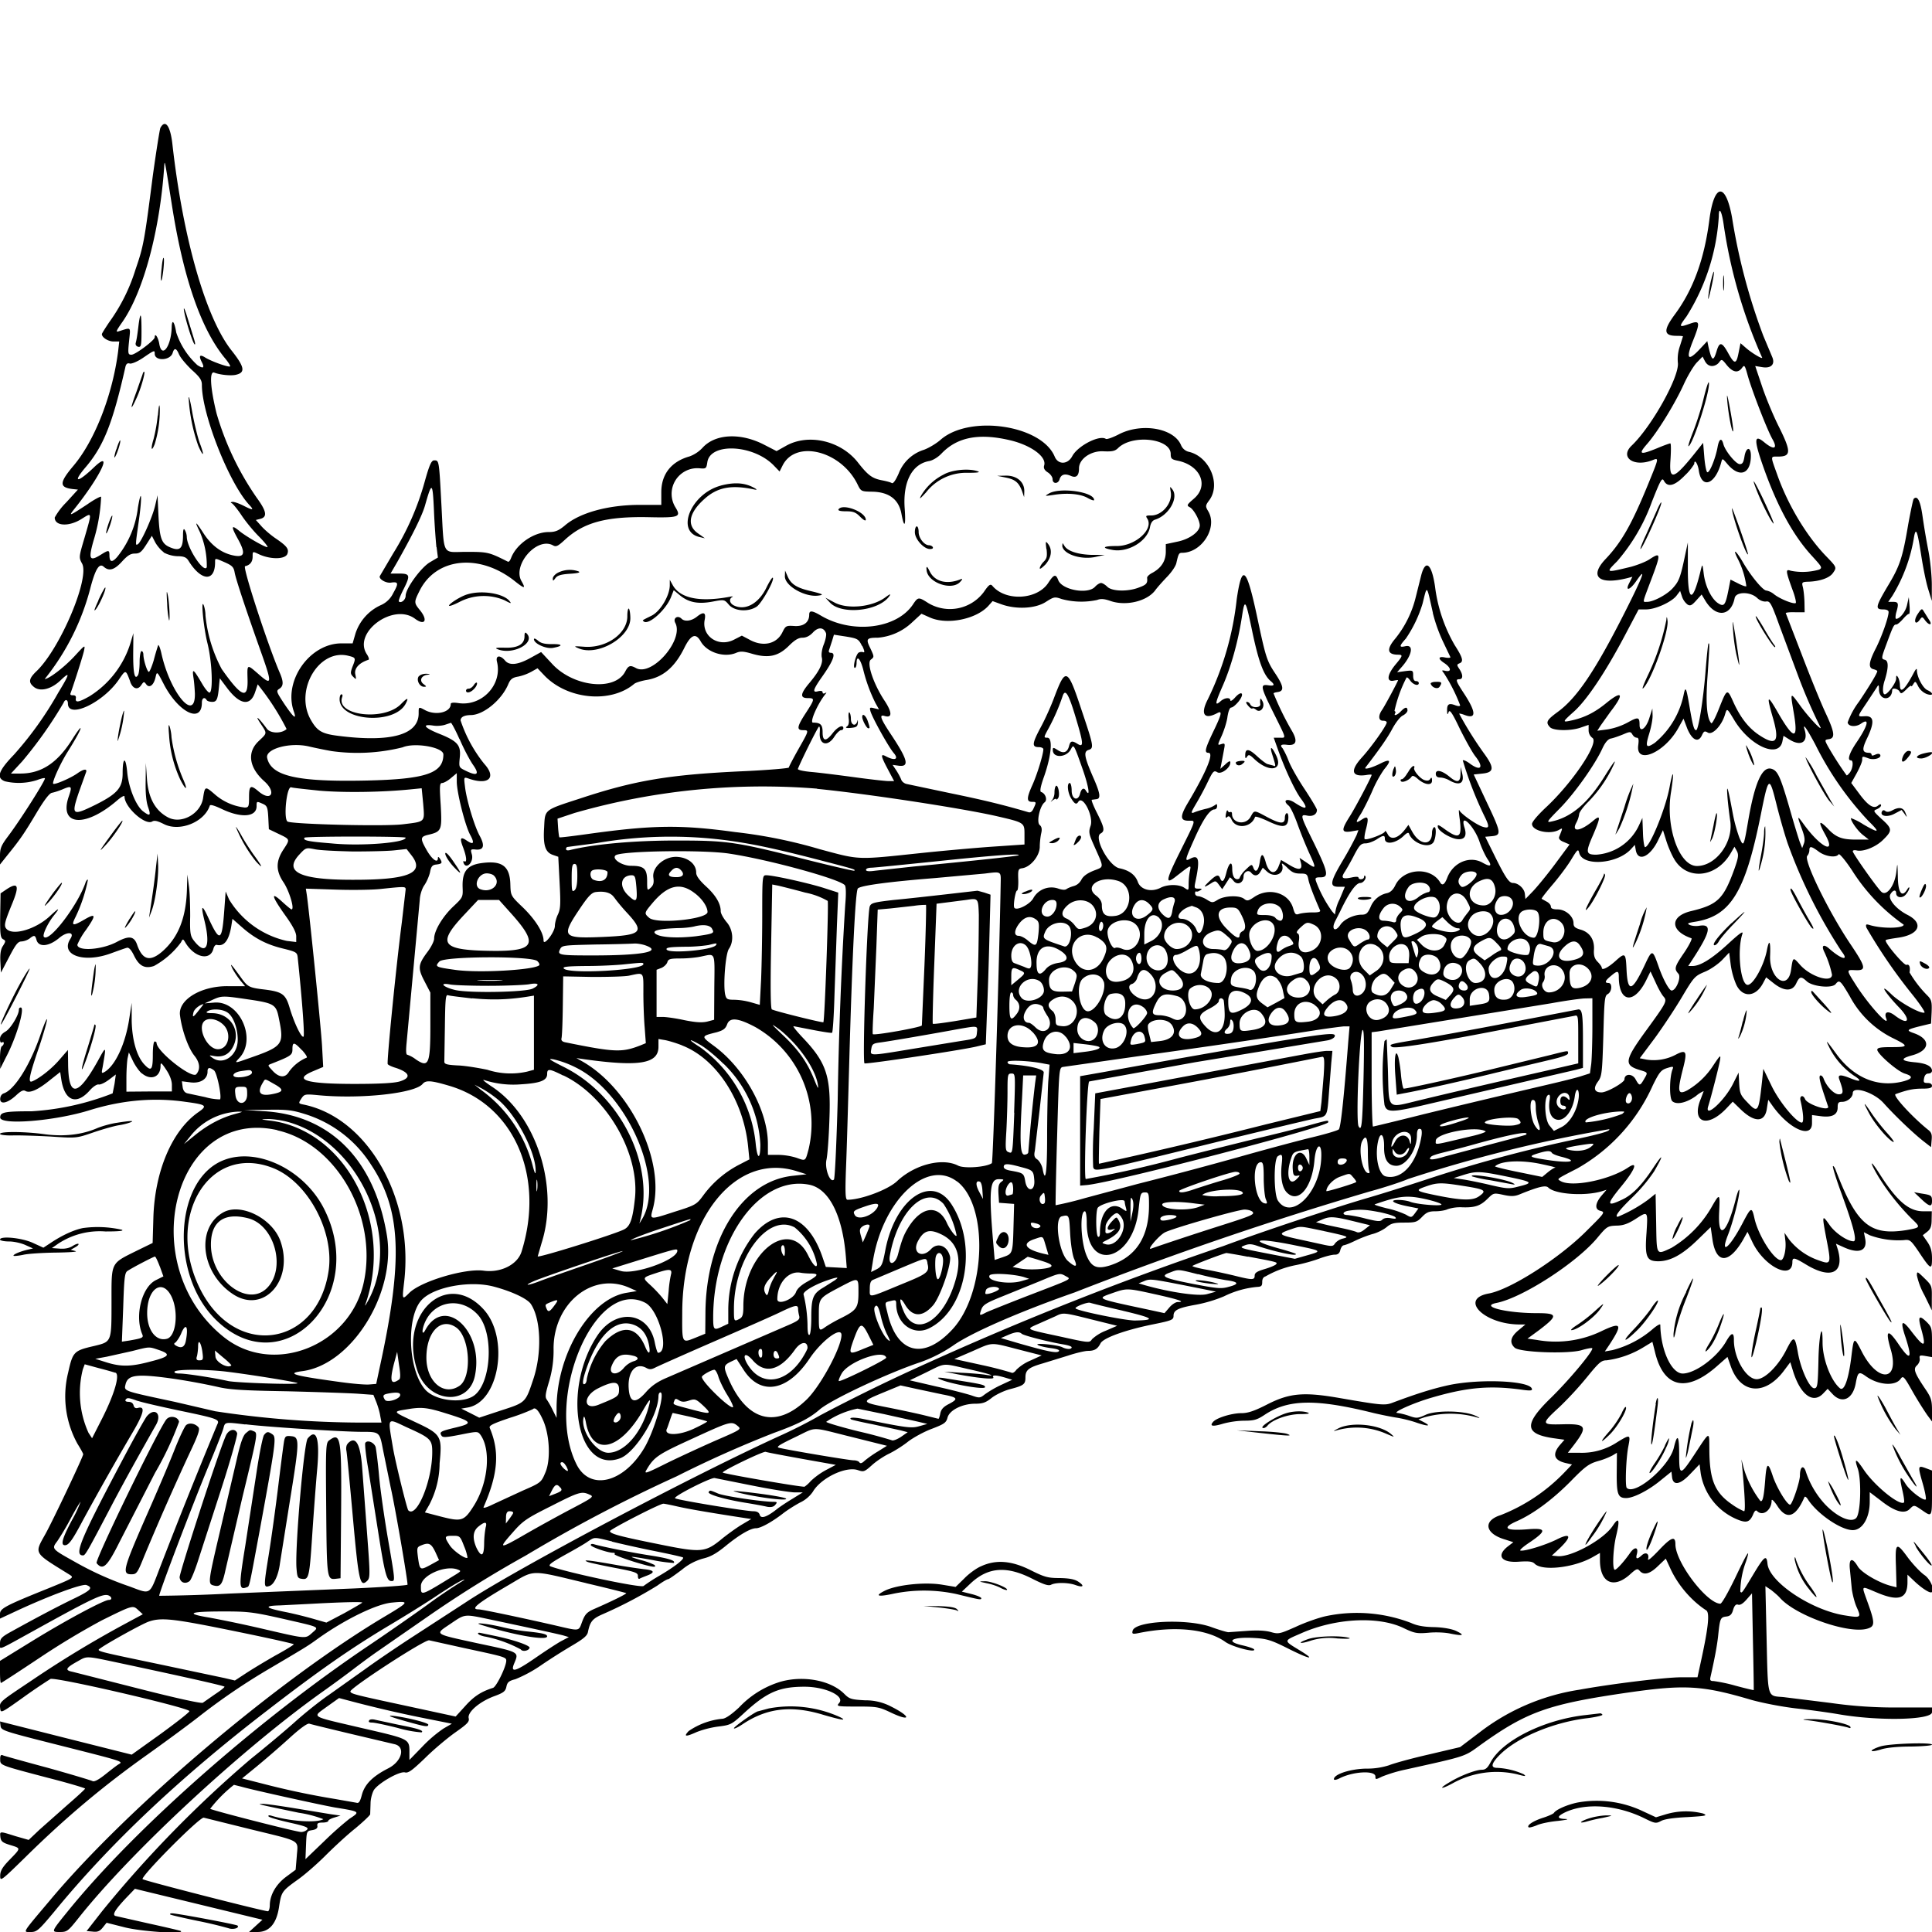 <svg xmlns="http://www.w3.org/2000/svg" id="svg" width="1024" height="1024" version="1.1">
  <path fill-rule="evenodd" d="M85 67.8c-.4 1-2.2 12.4-4 25.3-4.5 35-4.9 37.3-9.2 49.8a96 96 0 0 1-14 28c-2 3-3.8 5.8-3.8 6.2 0 1.8 3.4 3.9 6.2 3.9h3l-.6 5.3c-3 23.2-12.4 47.2-23.6 60.5-7.6 9-7.7 11.5-.6 12.4l2.9.3-6.2 6.8a36 36 0 0 0-6.1 8c0 4.6 7.6 5 14.3.7 5.6-3.5 5.5-3.8 1.6 9.7-3.1 10.5-3.2 10.7-1.4 14 4.2 7.7-11.6 45-24.1 57-4.2 4-4.5 6-1.3 8.5 3.4 2.6 9.4 1 14.4-4 4.8-4.5 4.4-3-1.6 6.9a186 186 0 0 1-23.6 33c-8.2 8.5-9.4 12.2-4.7 14a32 32 0 0 0 16.9-.6c2.1-.8 4-1.3 4.3-1 .6.6-12.7 21.7-19.5 30.7C.7 448 0 449.6 0 453.5v4.7l4.3-5.4c6.4-7.9 8.6-11.1 15.2-22.2q6-10 8-10.4c1.1-.2 3.7-1 5.8-1.9 4.7-2 5-1.6 3.2 3.7-5.5 15.6 8.3 17 25.3 2.5 2.5-2.2 4.2-3.1 4.2-2.3 0 5.6 11 15.5 14.7 13.2 1.2-.7 2.8-.3 6.2 1.4 8.3 4.2 21.4-1 24.3-9.8q.3-1.1 6.8 2c10.1 4.7 18 4 18-1.7 0-2.7 0-2.7 3.4-1.2 2.2 1 2.5 1.9 2.8 7.3l.3 6.1 5.2 2.5c6.1 2.9 6.1 2.8 2.7 8-4.3 6.4-4.3 11.5-.1 17.7 3 4.5 6 14.3 4.2 14.3-.3 0-2.6-1.9-5-4.1-6.2-5.7-5.6-3 1.5 7 4.2 5.8 6 9.3 6 11.4v3l-5-.6a48 48 0 0 1-30.6-22l-1.8-4.2-.7 9.6c-1.2 16.7-2.3 17.5-7.9 5.6q-6-13.3-2.5.8c3.3 13.7.5 18.3-6 9.7-1.6-2.2-1.9-4-1.7-12.6 0-5.6-.2-12.8-.7-16.1l-.8-6-.2 7c-.3 15.7-4.5 26.4-13.3 34-6.3 5.3-10.2 4.3-13-3.4-1.6-5-4.3-5.4-11-1.8-8 4.2-20.8 5-20.8 1.4a38 38 0 0 1 4.7-8c5.4-7.8 5.2-8.9-1-5.3s-7.1 3.4-4.7-1.3a82 82 0 0 0 6.6-19.8q-.5-.3-1.2 1.3c-3.9 11.8-19.2 32-22.1 29-1-.9 1.8-6.8 4.8-10.8q6.1-7.5-1.7-.2c-7.3 6.8-19.2 10.4-22.8 6.9-1.7-1.7-1.3-3.4 2.8-13.4 4-9.7 3.2-11.7-2.7-7.9l-3.4 2.3-.2 11.7C0 495 .2 497 1.6 497.8c1.5.8 1.5 1.1 0 3.5C.4 503 0 505.5.2 509.7l.3 5.8 4.3-8.2c3.5-6.7 4.7-8.3 6.6-8.3a9 9 0 0 0 4.2-1.5c2.5-2 3-1.9 3.7.5 1 4.2 6.5 3.8 12-.8 4.2-3.6 8.5-3.4 6 .4-5.5 8.5 6.8 13 21.2 7.8 3.9-1.4 7.7-2.8 8.6-3q1.6-.7 3.9 4c2.7 5.6 5.7 7.2 10.6 5.6a44 44 0 0 0 14.3-12.5c1-2 1.1-2 2.3 0 4.7 8 13.2 10 14.9 3.4.3-1.3 1.1-2.3 1.8-2.1q5.8 1.5 7.7-10l.6-3.8 5 4.4c6.8 6 13.2 9.3 22 11.4 6.9 1.7 7.3 2 7.6 4.8 2.4 23 3.7 41 3.1 41.8-1 1.1-5-7.2-7.4-15.3-2.1-7.1-3.8-8.4-13-9.6-8.7-1-9.2-1.4-13-6.7-5-6.9-6-8-4.2-4.2a50 50 0 0 0 4.1 6.1l2.5 3h-8.7c-14.5-.3-26.9 7.2-25.8 15.4 1 8 4.4 17.4 7.6 21.4 3 3.7 3.3 7.3 1 9.9-2.4 2.5-21-12.2-21-16.6q-.1-.7-1-.8c-.6 0-1 3-1 7 0 8-.8 9-4.2 5.5-4.2-4.2-6.8-13-7-23.6v-9.4l-1.3 8.5c-2 13.1-7.2 24.4-12.8 28-1.9 1.1-2 1-1.3-2.4 2-11.6 2-11.6-2.6-3.2-10.7 19.1-15.6 19.5-15.7 1.1l-.1-7-4.6 5.3c-4.3 5-11 10.1-14.5 11.4-2.2.8-1.3-3.4 4-18.8 2.2-6.6 4-12.9 4-14s-1.5 2.4-3.3 7.6C16 564.6 7.6 577.7 2 579.5q-1.8.7-1.9 3c0 3.1 4 2.2 8.5-2 2.5-2.3 3.8-3 5-2.2q3.6 1.8 13.1-6l5.2-4.1.6 4c1.8 11.4 8 13.8 15.2 5.6 1.7-1.9 3.7-3.2 4.6-3 1 .2 3.4-1 5.4-2.5l3.7-2.8-.7 5-1 5a140 140 0 0 1-42.9 9.5c-14.4 0-16.7.5-16.7 3.3 0 4.2 29 1.9 47.5-3.9q25.8-8 50.7-4.4c11.2 1.5 11.8 2 6.8 5.5-13.8 9.6-23 31-23.8 55.6l-.4 13.7-8.6 4.2c-13.7 6.8-13.2 5.8-13.2 26.4 0 22.1.2 21.7-9.2 24-10.8 2.5-11.3 3-13.8 14.2a52 52 0 0 0 5 37.7c1.7 2.7 3 5.1 3 5.5 0 1.2-15.8 34.6-20 42.2-6 10.8-6.6 9.6 12.9 21.7 2.3 1.5 2 1.7-10.5 6.8C2.9 851 0 852.5 0 855.4v2.5l8.8-4.1c17.2-8 34.7-14.5 37-13.7 3.7 1.4 2.5 2.7-6 6.9-8 3.8-20.3 10.3-33.5 17.6-5.5 3-6.3 3.9-6.3 6.5 0 3.5-2.2 4.3 18.5-7.1 30.7-17 36.1-19.5 39-18.4 1.9.8 2 2.4.2 2.4-2.6 0-22.4 10.6-40 21.4L0 880.3v5.8c0 3.3.2 5.9.5 5.9s9.8-6.2 21.2-13.8A406 406 0 0 1 54 858.8c16.4-8.1 16.4-8.1 19.3-5.4l2.4 2.2-9.1 4.9a572 572 0 0 0-50 30.3C-.6 902.3-.3 902 .1 905.5c.3 2.6.4 2.6 12.3-5.9a309 309 0 0 1 14.3-9.7c2.3-1.3 72.4 15 73.7 17 .2.5-6.6 5.8-15.1 12L69.8 930l-35-8.8L0 912.4l.3 2.4c.3 2.4 1.7 2.8 31.8 10.4 33.2 8.4 33.4 8.4 30.8 9.9-.9.5-4 2.9-7 5.3q-5.5 4.4-6.9 3.6c-.8-.4-11.4-3.6-23.6-7-12.3-3.3-23-6.3-23.8-6.6q-1.6-.9-1.5 2c0 3.3-.4 3.1 25 9.8 11 2.8 20 5.5 20 5.8s-4.2 4.2-9.2 8.5l-15 13.3-5.7 5.4-7-2c-8.6-2.7-8.3-2.7-8 .5.3 2.3 1.2 3 5.2 4.2 5.8 1.8 5.8 1.5-.3 7.8-3.9 4-5 6-5 8.5 0 3.1.3 2.9 13.3-9.8 21.5-21.2 41.6-38 64.7-54.4 8-5.7 19.9-14.4 26.5-19.5a339 339 0 0 1 39.1-26.6c19.8-11.7 19.3-11.4 25.4-15.8 14-9.9 30.6-18 38.7-18.7 9.4-.9 9.2-.4-3.4 7.1-56.6 33.6-136.6 101.3-178 150.8-15 17.8-14.4 16.7-10 16.7 3.1 0 4.2-1 12.3-10.7 29.7-36.3 67-71.4 112.8-106.6 28.1-21.7 45-33.4 65.3-45.5 8.4-5 19.3-11.8 24.2-15.1 9.3-6.2 15.1-9.5 15.1-8.7a278 278 0 0 0-19.9 13.4c-7.5 5.4-21 14.8-30.2 21-59.3 39.8-124.3 97.1-159.9 141C27 1024 27 1024 31.8 1024c3.7 0 4.3-.5 9.5-7 27.7-35.1 87.1-90.2 130.3-120.8 5.5-3.9 12.4-9 15.4-11.3s9-6.8 13.5-9.9l26.4-18.3a613 613 0 0 1 51.7-32.2 803 803 0 0 1 80-42 595 595 0 0 1 51.5-23c13-4.7 19-7.8 24.3-12.4 5.8-5.1 36-19.3 53.4-25.1a75 75 0 0 0 18.2-9.4c10-6.7 34.5-17.4 63.6-27.6A1922 1922 0 0 1 726 631.5c7.4-2 16.6-5 20.3-6.6a750 750 0 0 1 106.6-26.4c.9 1-5.3 2.7-20.9 6a734 734 0 0 0-74 20c-9 3-23.5 7.6-32 10.1-18.7 5.4-58.2 18.6-77.5 25.8a1722 1722 0 0 0-156 61.6 991 991 0 0 0-57.5 28 261 261 0 0 1-20.5 10.5c-45.9 20.8-141 71-168 89L218 868c-8 5.2-19 12.7-24.5 16.7l-19 13.5c-5 3.4-13 9.8-18 14.3S141 925.8 133 932.2a620 620 0 0 0-78.9 80.8l-8.2 10.5 3.3.3c2.5.3 3.7-.2 5.3-2.2l2-2.5 9.5 2.4c8.4 2.2 31.6 3.8 29.9 2-.2-.2-7.9-2-17-4l-17.7-4c-1.8-.6-.3-3.2 5.5-9.4l4.8-5 33.8 8.2 33.8 8.2-3.5 3.2-3.6 3.3h4.3q9.6.1 11.6-13.3c1.2-8 1.5-8.4 10-14.5 3.7-2.6 10.2-8.3 14.6-12.7s11.5-11 15.8-14.4c4.2-3.5 7.8-6.9 7.9-7.5l.2-5.7c0-2.5.9-5.7 1.8-7.2 2.5-3.7 13.5-10 16.4-9.3 1.8.5 3.8-1 10.6-7.5 4.5-4.5 11.8-10.6 16-13.6 6.7-4.7 7.7-5.8 7.2-7.7-.7-3.1 5.7-8.7 13.6-11.6 4.9-1.8 5.9-2.6 6.4-5s1.3-3.1 4.8-4a72 72 0 0 0 14.2-7.8 333 333 0 0 1 16.8-10.6c5-3 7-4.6 7.4-6.5 1.2-5.8 2.4-7.2 8.2-9.7a230 230 0 0 0 28.6-15c2.6-1.9 5.2-3.4 5.7-3.4s3.7-2.3 7.3-5a30 30 0 0 1 11.5-6c3.7-.9 6.8-2.6 11.7-6.6 7.2-5.9 13.2-9.4 16.1-9.4 2.4 0 8.1-3.1 14-7.6 2.5-2 6.7-4.6 9.3-6a17 17 0 0 0 6.8-5.7c4.3-7.4 17.6-13.7 23.9-11.5 3 1 3.4 1 7.4-2.6 2.3-2.1 6.5-4.9 9.3-6.2 2.8-1.4 7.3-4.2 10-6.4 2.8-2.1 8.4-5.2 12.5-6.7 6.5-2.5 7.6-3.2 8.3-5.9 1-4 7.9-7.4 14.7-7.4 3.9 0 5.6-.6 8.6-3 2.1-1.7 6.3-3.7 9.4-4.6 7.8-2 8.6-2.7 8.6-6.3 0-4 1.7-5.3 9.3-7.5l13.3-4.1c4.2-1.4 9-2.5 10.5-2.5 3.5 0 5.2-1 6.7-4 1.5-2.9 13.2-7.1 28-10.1 9.9-2 10.7-2.4 10.7-4.5 0-3 2.4-4.2 12-5.9a74 74 0 0 0 14.7-4.4 50 50 0 0 1 17.5-5c2.3-.1 2.8-.5 2.8-2.6q0-2.5 1.8-3a52 52 0 0 1 16.2-6c3.6-.7 9-2.2 12.2-3.4s6.8-2.1 8.2-2.1q2.5.1 3-2.5.7-2.3 1.9-2.5 1.9-.4 6.2-2.5c2.7-1.3 6.9-2.9 9.2-3.5s5.5-2.2 7.1-3.5c2.5-2.1 4-2.5 9.5-2.5 6 0 6.8-.3 9.4-3 2.3-2.4 3.6-3 7.1-3 2.4 0 5.3-.5 6.5-1.1a21 21 0 0 1 7.8-1c6.8.2 9.6-.8 13.5-4.7 3-2.9 3.1-3 8.2-1.9 4 .9 6 .8 8.5-.2 10.3-4.2 13.9-5 15.3-3.7 3.5 3.6 19.3 4.7 28.4 2l2.5-.8-2.8 3.3c-3.2 3.9-3.5 7-.7 7.8 3 .8 2.9.8-8.2 11.8-14.7 14.3-39.6 30.1-50.8 32.1-15.7 2.9-2.5 16.2 16.1 16.4h3.4l-3.7 3.1q-6.3 5.2-2 9.2c2.7 2.5 27.6 3.4 35.2 1.4 3-.9 5.7-1.4 5.9-1.1 1 1-12.3 17-22.2 26.6-14.3 14-13.7 19 2.5 21.2l5 .7-2.6 3q-6 7.3 3.5 9.4l3.1.7-4.3 4.5a95 95 0 0 1-33.4 22.3c-9.7 3-8.5 9.9 2.3 13l4.3 1.4-3 2.3c-6.3 5-3.2 8.8 6.3 8 5-.3 6.8-.1 8 1.1 4 4 20.4 2.2 30.4-3.3l4.2-2.4v3.8c0 12 7.2 15.4 15.9 7.6 3.3-3 4-3.3 5.1-2q3.3 3.9 9.8-2.5l4.1-3.9 2.4 5.2c4.1 9 11.4 17.3 19 22.2 2 1.2 1.1 9.2-2.5 25.8l-2.1 9.7H891c-8.4 0-37 3.5-54 6.6a115 115 0 0 0-52.8 22.6l-10.3 7.8-17 4c-9.2 2.1-18.5 4.7-20.6 5.6a38 38 0 0 1-12.3 1.8c-8.5.2-17 3-17 5.6 0 .6 1.3.4 2.9-.4 7.1-3.7 19.1-4.4 19.1-1 0 1.7.1 1.7 3.6 0a77 77 0 0 1 12.4-3.7c32.4-7.2 31-6.7 39.5-12.9 24.8-17.8 36-21.8 79-28 29.5-4.2 38.8-3.7 64.5 3.9 6 1.7 16.3 3.7 24 4.6 7.4.8 17.3 2.2 22 3 21.4 3.8 50 3.2 50-1V905h-18a238 238 0 0 1-35.7-2.4l-25-3.1c-8.9-.8-8.2 1.5-9-32.4l-.6-26.4 3 2c1.5 1.2 3.7 3 4.8 4.3 8.8 9.7 37.6 19.6 46.9 16 3.4-1.2 3.3-3.3-.8-14.5-3-8.5-3.4-8 5-4.5 11.7 5 16.4 3.4 16.4-5.4v-4l3.8 3.6c3.4 3.2 7.2 5.8 8.6 5.8 2.6 0 .1-6.8-3.4-9.2-2.2-1.5-6-5.6-8.6-9-6.4-8.8-7-8.4-6.5 4.6l.3 10.9-2.8-.7c-6.4-1.6-15.7-7-17.7-10.3-3-5.1-4.9-4.4-4.2 1.7l1 10.3c.4 2.8 1.5 7.2 2.6 9.6 2.5 5.6 2.3 5.7-6.9 4.2-17.6-3-39.5-17.7-40.4-27.3-.5-5-1.7-4-7.6 5.8-6 10-6 10-6.8 9a47 47 0 0 1 3-15.9c2.5-7.7 1-5.5-5.8 8.8-3.6 7.4-7 13.5-7.8 13.5-7.2-.2-23.8-22-23.8-31.5 0-4.6-2.2-3.8-8.7 3.1q-6.2 6.5-5.8 4.7c.8-2.8-1.2-4-3.4-1.9q-3.7 3.4-2.5-.8c.9-3.7-1.2-4-3.7-.4-3 4.3-7 8.8-8 8.8-1.4 0-1-10.4.6-17.6q3.3-13.3-1.7-5.7c-4.8 7.3-22.1 16.8-29.3 16.1l-3-.3 4.3-4c6.5-6.3 5.7-8.3-1.8-4.5-6.1 3-17.2 6.4-19.2 5.8-.5-.2 1.5-2 4.5-4 9.5-6.4 9.5-8 0-7.3-12 1-14.6-.5-6.9-4 9.2-4 19.4-11.6 29.2-21.5 7.6-7.8 9.6-9.2 14.4-10.6a39 39 0 0 0 7.7-3l2.3-1.4-.1 10.5c-.1 11.5.6 13.5 5 13.5 3.9 0 11.9-4.1 18.3-9.4l5.7-4.6.3 2.7c.5 5 4.3 4.3 9.8-1.6l4.8-5 .6 4.7a32 32 0 0 0 19.8 24.7c4.5 1.8 6.2 1.2 7.9-2.6q1.2-3.1 2.2-2c3 3 7.7-.5 7.7-5.6 0-1 1.2.2 2.8 2.5q7.5 12.1 14.6-4.3.5-.7 1.7 1c4.8 7.7 17.6 16.5 23.9 16.5 5.1 0 9-6.5 9-15.1v-5l5.8 4.4q11 8.7 15.3 4.6c2.4-2.4 2.3-2.4 6.7.6 5.2 3.6 5.2 3.7 5.2-9.3v-11.8l-3.2-1.2c-4.3-1.6-4.4-1.3-1.8 7.8 1.3 4.4 2 8.3 1.7 8.7-1.1 1-8.4-4.5-10.7-8.2-3-4.8-3.4-4-1.7 3.4.8 3.4 1.2 6.3.8 6.5-2.6 1.6-15.5-8.9-21.2-17.3q-6.3-9.4-3.2-.6c2 6.3 1.5 23.7-.9 26.1-2.7 2.7-10-.5-16.4-7.2a47 47 0 0 1-10.4-17.8c-1.3-3.4-3-2-3 2.5 0 3-3.6 13.9-5 15.3-1.2 1.2-7.2-8.5-9.4-15.1-2.5-7.6-3.3-7.3-4 2s-1.4 12-2.6 11.2a54 54 0 0 1-8.7-17l-1.3-5 .5 5c1.3 14.3 1.7 22.5.9 22.5a32 32 0 0 1-6.2-3.5c-9.3-6.3-12.1-13-12.2-29-.1-10.2.6-10.5-8.3 3-7.1 10.7-7.7 10.7-7.7-.4q0-15.5-2.8-3.9c-2.3 10-20.7 25.7-25 21.4-.9-1-.4-15.3.8-21.7 1.3-6.7 1.2-6.8-5.7-2.6a34 34 0 0 1-20 5.7H831l3.4-4.4c7.2-9.5 6.4-11-6-10.7-11.7.3-11.8 0-1.6-9.4a186 186 0 0 0 14.6-15.9c6.1-7.5 7.4-8.6 10.1-8.6a50 50 0 0 0 19.7-7l4.6-2.8 1.3 5.1c4.6 19.6 17 22.2 33.6 7.2l4.9-4.3 1.8 5.1c5.3 14.8 18.4 15.6 28.5 1.7l3-4 1.6 5.2c4 12.4 10.6 17 15.9 11.3l2.3-2.4 2.8 3c5 5.1 10.6 2.4 12.1-6 1.1-6 1.6-6.4 5.6-3.5 6.5 4.6 15.4 5.2 18.2 1.2 1.3-1.8 1.8-1.3 6.4 6.9a194 194 0 0 0 7.6 12.2l2.6 3.5v-6c0-5-.5-6.6-3-10.4-6.3-9.3-7.1-11.4-5-13.3 1-.9 1.7-2.5 1.5-3.6-.3-1.7 0-1.9 3-1.4l3.5.6v-8c0-7.5-.2-8-3-10.8-4-3.8-4.6-2.7-2.6 4.3 2.6 9.5 1.6 9.8-5.2 1q-7.8-10.4-3.2 3.1 5.7 17.6-4.1 3-8.1-11.7-3.9 2.9c5.2 17.1-6.3 18.6-15 2-4.4-8.6-4.4-8.6-5.8 2.7-1.5 11.9-3.8 18.1-6 16.3-4.8-4-9.2-15.5-9.2-24.2 0-12.4-2-3.8-2.2 10-.3 12.3-.5 14-2 14.2-2.5.5-7.3-9.8-8.9-19-1.6-9-2.2-9.1-6.3-1-4.2 8.2-11.2 15.2-15.5 15.2-5.6 0-12.1-11.1-12.1-20.7q.1-6.8-4.3 1c-5 8.4-16.2 16.6-22.8 16.7-6 0-11.7-12.4-11.9-25.8 0-.8-2.1.5-4.7 2.8a53 53 0 0 1-20.7 10.6l-4 .7 2.3-3.4c7.2-11 6.6-12.4-3.6-7.6a56 56 0 0 1-34.7 4.9l-5-.7 6-4.4c10.3-7.8 10.2-9.1-.9-9.1-16.4 0-30.6-3.6-21.6-5.4 13.8-2.7 42.5-21.3 53.5-34.5 5-6 5.4-6.3 10.1-6.5 3.6 0 6.2-1 10-3.4 6.8-4.4 6.7-4.5 6 7-1 13.2 0 15.3 6.4 15.3 6.4-.1 12.7-3.6 20.7-11.4l6.9-6.7 1 7c2 12.5 8.6 12.5 16 0l2.5-4.5 2.4 5c6.1 13.3 21.4 21 21.4 11 0-2.6 1-2.4 6.7 1 13.5 8.4 21 5.1 17.4-7.6l-1-3.1 4.2 1.9c8 3.6 12.5 1.9 11.3-4.5l-.7-3.5 3.1 1.6a44 44 0 0 0 18 2.6c3.3-.4 3.7-.1 8 6.2 6.3 9.5 7 9.8 7 3.6 0-3.9-.6-6.1-2.4-8.8l-2.5-3.6 2.3-1.8c1.8-1.4 2.4-2.9 2.4-6.4l.1-4.5h-4.6c-7.6 0-14-5.5-23.2-20-5.2-8.2-5.4-6.5-.3 2a125 125 0 0 0 17.5 22c4.8 4.6 4.8 4.6-3 6-19.3 3-26.3-3-37.4-32-.5-1.3-1.2-2.2-1.4-1.9-.3.3 1.7 6.8 4.5 14.4 6.5 17.8 8.4 25.4 6.4 25.4-3.3 0-9.7-4.4-12.6-8.5-4.1-5.9-4.2-5.6-1.8 7 2.7 13.7 2.5 14-4.1 11.6a34 34 0 0 1-15.6-11l-2.5-3.6.5 4.3c.5 4.5-.8 10.2-2.4 10.2-3.6 0-11.7-12.6-13.9-21.7-1.5-6.8-1.8-6.7-6.4 2.1-6.8 13-12.1 17.4-7.8 6.4 2.7-6.8 6.2-20.4 6.1-23.7 0-1.4-1 .8-2 4.9-4.7 18.3-9.5 21.8-8.7 6.4.5-10 .3-10.1-4.2-2.2a60 60 0 0 1-21.1 21.3c-8.2 3.8-7.8 4.4-8.1-13l-.3-15.7-4 3.2a77 77 0 0 1-16 9q-3 .1 7.8-10.4a87 87 0 0 0 11.4-13.6c5.2-9 5-10.1-.4-2-6.1 9.3-11.3 14.6-16.7 17-8 3.8-8.2 2.6-.7-6.6 7.9-9.5 9.6-14.3 3.9-10.4-10 6.6-30.1 10.6-35.8 7-1.8-1.1-2.3-.8 9-6.6a95 95 0 0 0 40-44c3.5-7.1 4.4-8.2 7.6-9.2s3.5-.9 2.9.6c-1.7 4.3-1.8 15.7-.1 17 2.3 2 7.5.8 12.5-2.8a15 15 0 0 1 4.1-2.6l-1.5 4c-5.3 12.6 3.2 16 13.5 5.2l3.4-3.6 4.1 4c7.5 7.3 13 7.1 14-.5l.7-4.5 2.7 3.8c9 12.2 20.7 17 20.5 8.4V591l4.6.6q9 1.2 9-4.6c0-2.5.4-3 2.4-3 2.7 0 5.6-2.4 5.6-4.6 0-4 11.2-.4 16.2 5.1 6.2 6.9 15.1 15.4 20.8 20l4.5 3.5.3-3.7c.3-3-.1-4.2-2-5.6-8.3-6.7-18.9-18.2-17.1-18.8 6.4-2.3 9.5-2.9 14.1-2.9 4 0 5.2-.4 5.2-1.5q-.1-1.5-2.4-1.5c-2 0-2.2-.4-1.8-2.5q.5-2.5 2.3-2.5 1.7-.1 1.9-1.4 0-3.8-9.4-4.6-10.4-1-1.7-3.5c10-2.5 10.8-8.6 1.5-11.9-4.3-1.5-4-1.9 4.1-3.9l5-1.2.3-6c.2-5.2 0-6.5-2-8.6a61 61 0 0 1-9.7-12.5c.5-2.8-.2-4.6-1.6-4-1.3.5-12-12.2-11-13.1.1-.3 3.1-.8 6.6-1.3 11.1-1.6 13.7-7.5 5.1-12-6.2-3.1-10.6-8.4-9.3-10.9 1.3-2.4 3.1-2.8 3.1-.7 0 2.5 3.4 2.9 5.2.6 1-1.2 1.8-2.7 1.8-3.4q-.1-.8-1 .6c-2.9 4.9-5 2.1-5.1-6.4-.2-7.9-.2-8-.8-2.7-.8 7.1-5 13-7.8 10.7-2-1.6-15.3-20.4-15.3-21.6q.1-.8 1.9-.5c3.5 1 10.5-1.8 14.3-5.7 4.9-4.8 4.8-5.8-1-11-4.4-4.1-4.5-4.3-2.4-5.1q2-1 2.2-2 0-1.2-1.5 0c-2.3 2-5.2.3-9.9-6l-4.4-5.9 2.9-5.2c1.6-3 2.9-6 2.9-7 0-2.1 0-2.1 3.5-.8 2.9 1 7-.3 6-2q-.6-.9-2.6 0t-1.9 0q-.2-.9-1.2-1c-3.8 0-4-1.7-1.5-7.1 4.3-8.8 4.1-12.4-.5-12.3-4.6.2-4.7.8.5-7l5.4-8.2c1-1.7 1.2-1.6 1.2 1.2.2 5.9 6.9 6 7 .1.1-1.3 3-.7 3.9.8.7 1.4 1.2 1.2 3.5-1 1.5-1.6 2.7-2.4 2.7-1.9q.1.6 1.1-1c1-1.7 1.2-1.6 2.6 1.2a9 9 0 0 0 4.4 4c3.6 1.3 4-.4.5-2-2.4-1-5.6-7-5.6-10.6q0-1.7-1.6 1.3-7.2 13.6-7.4 6.8c0-1.6-.5-3.5-1-4.3q-1.1-1.9-1 .7c0 2.2-4.5 8.3-6 8.3-1.3 0-1.3-3.9 0-7.6q3-9.9 0-10.7c-2-.5-1.9-.9 1-8.7 3.5-9.5 3.8-10 5.1-10 .6 0 2.2-1.4 3.6-3s2.8-2.8 3.1-2.6.5-1.7.3-4.2l-.4-4.7-.9 4c-.7 3.6-3.8 7.5-5.8 7.5-.5 0-.4-1.5 0-3.2 1.5-5 1.2-5.8-1.6-5.8h-2.6l2.2-3.2a86 86 0 0 0 11.5-31.3c1-5.4 1.8-3 3.9 10.6.9 5.7 2.4 13.3 3.5 16.9l2 6.5V310c0-4.7-.8-12.8-1.8-18a384 384 0 0 1-3.1-18.3q-1.7-12.3-4.7-9.3c-.3.3-1.6 6.4-2.9 13.5-3 17.9-4.5 22.2-10.9 32.8-6.4 10.8-6.7 12.3-2.5 12.3q2.8 0 3 1.3c0 2.8-3.4 12.5-6.6 19-4 7.7-4.3 10.7-1.4 11.4q1.8.5 2 1c0 1.1-4 7.7-9.7 16.2a42 42 0 0 0-6 11c.3 2.2 4.2 2.6 7 .7 4.9-3.5 3.8 1-2.7 10.5-3.5 5.3-4.6 8.9-2.6 8.9 1.5 0 1.1 4.2-.5 6.4-.8 1-1.6 1.8-1.8 1.5a175 175 0 0 1-10-15.6c-1.6-3-1.6-3.2.5-3.5 3.6-.5 3.3-3.4-1.5-13.7-2.5-5.3-8.2-19.3-12.7-31.1l-8.5-22c-.2-.3 2-.6 4.8-.5h5.2l-.1-5.5c-.1-3-.5-6.6-.9-8-.6-2.4-.4-2.6 3.5-2.7 5.8-.3 10.7-2 12.5-4.6 2.1-3 2.1-3-4-9.3-10.2-10.7-20-27-25.6-43-3.6-10-3.6-9.4.4-9.4 7 0 7.2-2.4.7-15.5-2.8-5.5-6.8-15-8.9-21.2l-3.8-11.3 3.7.6c4.7.8 7-1.5 5.3-5.4l-4.7-11.2a319 319 0 0 1-16.6-62.8c-3.4-18.8-9.5-18.1-12 1.3-2.7 21-8.6 37.1-18.4 50.3-6.1 8.3-5.9 11.2 1.1 11.2 1.8 0 3.3.1 3.3.3l-1.6 5.1a21 21 0 0 0-1.1 8.8c1 7.2-13.8 33.8-24.5 44-6.4 6.1 1 11.5 10.8 7.8 3.8-1.5 3.8-1.7-2 12.5-8.8 21.5-14.2 31-22.8 40-8.6 9.2-3.3 13.7 11.8 9.9l2.6-.7-1.6 3.2c-2.5 4.7.3 4 3.7-1q8.5-12.3-6.2 16.8c-15.7 31-25.4 45.4-35.7 52.8-5.7 4.2-6.3 5.4-3.8 8 2 1.9 11.3 2 16.6 0l3.8-1.3v2.8a5 5 0 0 0 2 4.1c3.8 2.5-10.7 24-25 37.2-4 3.8-7 7.3-7 8.4 0 3.7 9.4 5.8 14.2 3.2 2.2-1.2 2.2-1.4.2 3.6q-.6 1.6 2.5 2.8l3 1.3-8 10.8c-4.5 6-9.8 12.4-11.8 14.4l-3.6 3.7-.3-2.8c-.3-2.8-3.5-5.7-6.3-5.7-2.1 0-4.1-3-10-15l-4.7-9.5 3.5-.3c5.2-.5 5-1.8-2.6-17.8l-7-14.9 4.7-.5c6-.6 6.2-3 1.4-9.8a193 193 0 0 1-13.8-21.9c.2-.2 1.5.1 3 .7q9 3.3.1-10.6c-5-7.6-5.2-8.4-3-8.4 2 0 2-2.4 0-5.4-1.4-2.1-1.4-2.4 0-3 2.4-.9 1.8-3-2.5-9.7a82 82 0 0 1-10.4-31c-1.8-12.3-5.1-14.8-7.4-5.7l-2.8 11.2a56 56 0 0 1-10.9 22.1q-7 8.3 1.2 8.5c3 0 3 .4-1.2 5.4-4.3 5.3-4.7 9-1 8.4 1.4-.3 2.5-.4 2.5-.3 0 .6-7.2 14-8.5 15.8-2.1 3-1.9 5.7.5 5.7q1.8 0 2 .9c0 1.6-8.1 13-13.1 18.5-6.4 7-5.6 10.5 2.2 9.4 1.6-.3 2.9-.3 2.9-.1 0 1-8.7 17.5-11.6 22-4.6 7.3-4.5 8.7.6 8l4-.7-1 2.7a179 179 0 0 1-7 12.9c-7.1 11.9-7.5 14.4-2.6 14.4h3.4l-2.8 6.7a23 23 0 0 0-2.4 7.8q.3.7-1.6-1.5a68 68 0 0 1-8.4-15.7c-.7-2-.4-2.3 2.3-2.3 4.6 0 4-2.7-3.4-18-7.4-15-7.6-15.5-3.6-14.7 2.9.6 5.1-.7 5.1-3 0-.7-2.9-5.5-6.3-10.7-3.5-5.2-7.4-12-8.7-15.3a43 43 0 0 0-3.2-6.7q-2.4-2.5 2.6-1.8 7.3.7 2-8a157 157 0 0 1-9.4-19.3q.2-.4 2.2-.7c3.5-.5 3.2-3-1-9.4-4.9-7.3-5.3-8.8-10.1-31.4-5.5-25.5-7.8-27.4-10.6-8.5a160 160 0 0 1-15.4 53.3c-4 7.8-1.8 10.8 5 7.2 2.9-1.6 2.5.4-2.1 9.9-4.3 9-4.8 11.1-2.5 11.1 3 0-.8 9.5-10.7 26.2-4.5 7.5-4.4 9.8.2 9.8 3.9 0 4.2-1.2-4.5 16.3-7.8 15.6-8.1 18-1.9 13 8-6.2 7.8-6.2 7-2.4a42 42 0 0 0-.6 6.8c0 3.3 0 3.4-2.2 1.9-2.8-2-9-2-12.8 0-4.8 2.4-10.4 1-11.9-3.1q-2-5.7-9.8-7.3c-5.6-1.2-13.7-16.3-10-18.4 2.4-1.3 2.1-3-1.8-10.8-2-3.9-3.2-7-2.8-7.1l2.3-.3c2.6-.2 2.2-3-1.5-11.4-4.8-11-5.3-13.8-2.6-14.7 3-.9 2.8-2-3.5-20.7-7.5-22.7-8.5-23.3-14.4-7.8-1.7 4.7-5 12.1-7.4 16.5-4.6 8.6-4.8 10.5-1 10.5 1.3 0 2.4.5 2.4 1.1 0 2.7-3.4 13.8-6 19.4-2.9 6.5-2.9 8.5 0 8.5 2.3 0 2.4.1.8 3.5q-1.1 2.5-2.7 2c-12.6-3.7-23-6.3-41-10l-23.7-5c-1.2-.3-2.4-1.3-2.7-2.2s-1.5-3.2-2.6-4.9l-2-3 2.9.4c6.1.9 5.4-2.7-3.4-16-6-9-6.8-11.3-3.7-10.3 4 1.2 4-1.8.2-7.7-6-8.9-10-20.5-7.5-22.2 1.8-1.4 1.8-1.5-.3-6-2.5-5-2-5.6 4-5.6a30 30 0 0 0 18.1-8.1l5-4.6 4.5 2c9 4 24.2 1 30.8-6l2.4-2.7 4.7 1.7c7.8 2.8 17.9 2.3 23.4-1.2 4.4-2.8 4.8-2.9 8.5-1.6a40 40 0 0 0 18.8.5c2-.8 3.9-.6 7.3.6 8.1 2.7 19 .1 23.4-5.6 1.2-1.7 4.2-5 6.5-7.4s4.5-5.6 4.8-7.2c1.1-4.9 1.4-5.4 3-5.4 10.5 0 19-13.4 13.9-22-1.6-2.7-1.6-3 .7-6.1 6.1-8.6-.3-23.2-11.3-25.5a6 6 0 0 1-3.8-3.4c-3.7-9-20.5-12-32.6-6-3.4 1.8-6.7 3-7.3 2.6-3.4-2.2-14.9 3.7-17.8 9.2-2.4 4.5-7.5 4.6-9.3.2-7-16.8-45.3-22.4-60.6-8.8-2.2 1.9-6 4.2-8.7 5.2a21 21 0 0 0-13.4 12.6q-2.6 5.8-3.7 5c-.6-.4-2.9-1-5-1.4-5.3-1-7.5-2.6-12.9-9.5-9-11.5-26.2-15.5-38.1-8.8l-5 2.8-7-3.6c-12.5-6.3-25.8-5.5-32.4 2a18 18 0 0 1-6.7 4.4c-9.7 2.7-15 9.4-15 19v6.7H339c-16.7 0-31.9 4.2-39.7 11-3.3 2.7-5 3.4-8.5 3.4-7.9 0-17.1 6.4-19.9 13.7q-.9 2.3-1.7 2c-10-5-10.5-5.2-22-5.2-13.3 0-11.7 3.2-13.3-26-1.2-22.7-1.2-22.5-3.8-22.5-1.4 0-2.5 2.3-5 11.3a144 144 0 0 1-16.7 38l-7 11.9c-1 1.5 3 4 5.8 3.6 4-.6 4.2.3 1.2 5.6a13 13 0 0 1-6.7 6.4 25 25 0 0 0-13.3 15l-1.5 5.2H181c-16.9 0-30.9 19.9-25.3 36q2.5 7.2-5-3.9c-4.2-6.4-4.4-6.9-2.7-8 2.3-1.4 2.4-3.7.2-8.7-6.2-14.4-19.8-56-18.3-56.3q4-.9 4-5.1c0-2.8 0-2.8 3-1.4 6.1 3 14.2 3 15.4 0 1-2.6-.3-4.2-6-8.1-3-2-6.6-5.2-8-6.9l-2.7-3 2.4-.6c3.8-1 3.3-4-1.8-11a153 153 0 0 1-21.4-44.8c-3.4-13.8-3.9-22.8-1.2-21.7 3 1.2 9 1.8 11.6 1.1 5-1.2 4.4-4.2-2.6-13-13.5-17.2-25.6-59.2-31.2-109-1.1-10-3.8-13.6-6.4-8.8m6 40.2q9.2 59.2 28.6 82.3c1.3 1.6 2.4 3.3 2.4 3.8 0 1-10.3-2.6-13.7-4.9q-3.9-2.2-1.2 3 2.1 4.3-2.5 1.3a41 41 0 0 1-11.2-17.3c-1-6-2.3-7.3-2.4-2.7-.3 10.3-5.3 16.8-6.6 8.6-.6-3.4-2.4-6-2.4-3.3 0 1.5-10.2 9.2-12.3 9.2-1.8 0-2-.4-1.3-7.1.8-8 1.4-7.4-5.5-5.3-1.7.6-1.3-.3 2-5 11.2-16.1 20-49 22.2-83.3.2-2.7.5-.8 3.9 20.7m822.5 10.5a269 269 0 0 0 20.5 71.1c0 .8-5.5-2.5-8.5-5.1l-3-2.6-1 5c-1.2 6.3-2.2 6.3-5.5.3s-4.6-6.2-6.1-1.3c-1.8 6-2.6 5.6-4.4-2.2l-.6-2.9-4.6 4.9q-8.7 9-2.9-5.3c3.8-9.5 3.6-10.7-1.5-8.9-6.2 2.2-6.3 2-2-3.8a112 112 0 0 0 17.1-53c0-5.4 1.5-3 2.5 3.8M85.7 141.9c-.4 3.5-.5 6.6-.3 6.8.6.7 1.9-10.3 1.4-11.9-.3-.7-.8 1.6-1.1 5.1m821.4 5.9c-.6 2.1-1.3 6.1-1.6 8.8q-.6 5 1.4-3.6c2-8.7 2-12.3.2-5.2m6.2 2.2c0 3.6.2 5 .4 3.3s.2-4.8 0-6.6-.4-.3-.4 3.3M97.5 164.5c.7 4.7 4.4 16.6 5.6 18q.7.4-.2-2.6l-3.5-11.4c-1.4-4.6-2.2-6.3-1.9-4m-24 7.3c-.7 5.9-1.1 8.3-1.6 10.1q-.2 1.4 1.3 1.9c1.6.3 1.8-.6 1.8-8.2q0-14.5-1.5-3.8M95 188c.7 1.7 3.7 5.2 6.6 8 4.4 3.9 5.4 5.5 5.4 8 0 15.6 14.5 52.3 25.2 63.7 2.6 2.8 1.9 2.9-3.2.3-2.2-1.1-4.7-2-5.7-2q-1.6.2-.5.7c.6.2 2.9 3 5 6.1 2 3.1 6.2 8.3 9.3 11.4 3.2 3.2 5.2 5.8 4.6 5.8-1.5 0-11.7-5.9-15-8.7-4.2-3.4-4.3-2.3-.6 4.4 4.1 7.4 3.6 9.8-1.9 8.8q-9.8-1.8-16.3-11.8t-2-.8a45 45 0 0 1 3.7 18.7c-1.4 3.6-10.6-10.3-10.6-16.1a8 8 0 0 0-1-3.5q-1-1.8-1 2.7c0 7.3-1.7 8.7-7.3 6.2-4.1-1.9-5.1-4.8-5.7-16.4l-.5-11-1.3 5.6c-1.4 6-7.3 19.2-9.1 20.3-1.4.9-1.4.8.5-12.5 1.8-12.9 1.4-18-.5-6.9a51 51 0 0 1-11 26.2q-4 4.6-4.1-.8c0-3-.4-3-4.7-.3-5.8 3.6-6.5 2.3-3.8-7.3a92 92 0 0 0 4.1-23.5c-.3-.3-3.6 1.4-7.3 4-9.6 6.3-10.1 6.5-7 2.6 14.1-17.6 21-32.3 10.4-22.1-8.8 8.4-11.5 8.2-4.2-.3 9.4-11.1 14.2-23.1 20.9-52.7q.5-2.8 2.4-2.1c1 .2 4-1 7.1-3.1 6-4.1 6.1-4.1 6.1-2.1 0 4 8.2 3.7 9.5-.4q1.3-4.5 3.5 1m812.5 5.9a5 5 0 0 0 3.7-2c1.3-1.8 1.5-1.7 4.1 1.6q4.8 5.7 8 1.4c1.3-1.8 1.5-1.5 3.1 4.3 2.3 8 10 28 13 33.4 3 5.2.9 6-4.2 1.8-5.5-4.6-5.7-1.6-.8 12.4 7.5 21.4 16 37 26.2 48 5 5.5 5.4 6 3.6 7a32 32 0 0 1-15.1.6c-2.8-1-2.7 0 1 10.2 1.3 3.4 2 6.5 1.7 6.9-1 .8-8.4-2.1-11.6-4.7a9 9 0 0 0-4-1.9c-1.8 0-8.3-7.8-12.6-15.3-3.4-5.8-5.4-7.3-2.8-2a45 45 0 0 1 4.8 15c-.3.3-2.3-.4-4.4-1.5l-4-2-1.1 5.6c-1.6 8-2.3 9-5.5 6.9-3.5-2.3-6.8-9-7.6-15.7-.6-5-.7-5.2-1.4-2.5-4.4 18.6-7.1 18.3-7-.8v-13.2l-1.4 6.5c-2.5 12-3.3 14-6.3 17.4-3 3.6-10.5 7.6-13.9 7.6-2.5 0-2.7 1.2 2-11.3 5.5-14.5 5.4-15.3-.8-11.2-2 1.3-6.4 3-9.7 3.9-13.6 3.3-13.6 3.3-7.4-2.9a100 100 0 0 0 18.5-31.7c4.6-11.6 5.3-12.8 6.3-11q3 5.6 11.2-2.9a28 28 0 0 0 4.9-6c0-2.9 1.9-.2 2.4 3.5 1.5 10.1 8.8 7.4 11.9-4.4.6-2.2.6-2.2 3.3 1 6.4 7.5 12.4 5.3 12.4-4.5 0-5-2.6-4.6-3.4.5-.5 3-1 4-2.5 4-2 0-7.8-7-8.7-10.7-.9-3.4-2.2-2.8-3 1.4-1.1 6.3-4.5 14.6-5.6 13.5-.5-.5-1.2-4.2-1.5-8.2l-.6-7.3-3.1 3.9c-12.5 15.8-15.1 16.7-14.2 4.9.3-4.7.3-8.5-.1-8.5s-3.5 1.1-6.8 2.5c-9.3 3.8-10.4 3.4-5.5-2.2 5.5-6.3 14.4-20.7 19.3-31.3 2.1-4.7 5.3-10 7-11.8l3.1-3.2 1.3 2.5q1.4 2.5 3.8 2.5m-831.9 4.3-3.3 9.4c-3.5 9.4-3.3 10.8.2 3 2.3-5 4.7-13.7 3.9-13.7q-.5.1-.8 1.3M903 211c-1.2 5.2-3.8 13.2-5.6 17.8-1.8 4.5-2.9 8-2.4 7.7 2.6-1.6 11.8-30.5 10.7-33.8-.2-.7-1.4 3-2.7 8.3m12.5 1.5c.5 6.7 2.6 17.6 3.1 16 .2-.6-.5-5.7-1.6-11.5-1.5-8.2-1.9-9.2-1.5-4.5M100 211.1a92 92 0 0 0 5.1 25.2c2.8 6.4 3.4 5.4.8-1.4-1.1-3-2.9-10.3-4-16.4-1-6-1.9-9.4-2-7.4m-16.3 9.1a84 84 0 0 1-2.2 12.5c-1.6 5.2-1.2 7.2.6 2.7a62 62 0 0 0 2.7-19q-.3-4.4-1 3.8m452.7 13.4c10.7 2.8 18.5 8.7 17 13.2q-.6 2 2 3.6c1.4.9 2.5 2.5 2.5 3.6 0 2.6 3 2.6 3.7 0q1.2-3.8 5.9-1.8 4.4 2 4.4-4c0-5 6.4-9.4 13-9 4.5.2 6-.1 7.6-1.6 7.4-7.5 27.8-5.3 28 2.9 0 2.6.4 3 3.8 3.7 12 2.5 16.6 13.2 8.5 20.1-3.8 3.3-4 3.6-2.1 4.6 2 1.1 5.2 6.8 5.2 9.6 0 3.3-5.4 7.3-11.9 8.6l-6.1 1.3v4.2q-.1 7.2-7.1 11c-1.6.8-2.9 2-2.8 2.7.3 2.8-.3 3.6-4.1 5-5.9 2.4-14.5 2.2-17-.3-1.1-1.1-2.6-2-3.3-2-.8 0-2.2.9-3.2 2-3.8 4.2-17.5 1.7-19.5-3.5-1.3-3.4-2.3-3.2-5.4 1.6-6 8.9-22.7 9.7-29.6 1.3-1-1-1.8-.5-4.4 3.3a22.4 22.4 0 0 1-29.4 6c-5.3-3.4-5.5-3.4-8.3.8-8.7 12.8-31.9 15.6-48.5 5.9-4.9-2.9-6.4-3-6.4-.6 0 4-2.9 6.3-7.8 6-4.4-.3-4.7-.1-6.3 3.1-3 6.5-10.5 8.2-17.8 4l-3.8-2-3.9 2c-8.3 4.5-17.5-1.6-15.8-10.4q1.2-6-4.3-1.5c-2.9 2.2-6.3 2.6-8 .9-2-2-4.6-.3-3.3 2.2 4.8 8.9-12.3 28.6-20.8 24-3.1-1.7-4-1.4-5.7 1.8-5.5 10.7-27.8 8.2-39-4.3l-5.6-6-5.8 3.2q-10 5.5-13.4 1.2c-2.6-3-5-2.6-4.2.7 3 12-7.7 23.6-20.1 22q-4.5-.7-4.4.5c0 4.3-7.7 6.2-13.4 3.3-3.7-2-3.6-2-3.6 1.6 0 11.4-14.7 15.5-42.7 11.9-8.8-1.1-11.2-2.6-14.7-8.9-8.4-15.6 4.7-37.5 20.2-33.5 4 1 4 1.1 2 6.1-1 2.9-1 3.5.5 5 1.7 1.7 1.7 1.6 1.1-1.4s2-6 7-7.6c.5-.2.1-1.5-.9-3-7.5-11.5 14-27.3 25.5-18.8 5.4 4 7.1.8 2.5-4.7-3-3.7-3-4.1 0-10.1 8.8-17.6 31.7-19.9 50.3-5.2 5.4 4.3 6.1 4.3 3.7.1-4.9-8.5 8.1-23.5 16.6-19 1.7 1 2.6.6 6.4-2.9 9.9-9.1 21.5-12.3 43.2-12 17.4.4 18.6 0 15.4-5.2a13.6 13.6 0 0 1 12.7-20.7c3.5.3 3.7.2 4.2-3.2 1.5-10.6 24.7-9.4 35.4 1.9l2.9 3 1.6-3.2c7-13.9 31.2-7.7 39.8 10.2 1.7 3.5 2 3.6 7.3 3.7q13.8.1 15.9 11.8c1.5 8.1 2.4 6.5 1.7-3-1-13.9 3.8-23.3 12.8-25 2-.3 4.8-2 6.7-4 8.6-9 20.5-11 37.4-6.8m-474.8 4.6c-.9 2.8-1.2 4.7-.8 4.2 1.1-1.2 3.4-8.4 2.9-9-.2-.2-1.2 2-2 4.8M500 251.6a29 29 0 0 0-11.7 10.9c-1.3 2.4-.8 2.1 2.5-1.5a27 27 0 0 1 22.2-10.4q7.1 0 5.5-.7c-4.6-1.8-13.9-1-18.5 1.7m33 1.5c5 1 7 2.6 8.7 7.2l1.1 3.2.1-3.1c.1-5-4-8.4-9.8-8.3l-4.6.1zm398 6.6c2.8 7.2 7.8 17 9 17.8 1 .6-9-21-10.4-22.3-.4-.4.3 1.7 1.4 4.5m-549-2.3c-15.7 4.2-24 24.2-11.4 27.2l3 .7-3.5-2.5c-6.2-4.2-5.1-10.8 3.1-18.2 7-6.4 14.5-7.8 26.9-5.1q2.3.4-1.5-1.5c-4.6-2.2-9.9-2.4-16.7-.6M231.4 290l.7 5.5-4.4 2.6C223 301 215 311.9 215 315.8c0 2.1-2.4 4.1-3.6 3-.3-.4.9-3.4 2.6-6.7 3.6-7.2 3.3-8.1-2.5-8.1H207l3.6-6.2c8-14.2 13.2-24.6 14.7-30 3.6-12.7 4-12.5 4.7 2.7.3 7.7 1 16.5 1.3 19.5m389.2-29.4c1.1 6-4.6 12.8-10.6 12.6-2.6 0-2.8.2-1.8 1.7 3.5 5.7-6.5 14.6-16.3 14.5-7.3 0-8.3 1-2 2.1 8.3 1.4 18.3-4.7 19.7-12q.6-3.5 2.8-4.1c7.2-2.3 12.5-11.5 9.1-16-1.4-1.8-1.4-1.7-.9 1.2m-64.6 1c-2.4 1.4-2.2 1.4 2.5.7 7.5-1.2 14.5-.5 18.2 1.7 1.8 1 3.3 1.5 3.3 1 0-4.3-18.2-6.9-24-3.4m322.2 9.1-5.6 12.6c-2 4.2-3.3 7.7-3 7.7 1 0 11.8-23.9 11-24.7-.2-.2-1.3 1.8-2.4 4.4m-433.7-.7q-.4 1 4 1c3.8 0 5.2.5 7.6 3q2.7 2.6 2.9 1.5c0-4.2-12.4-8.9-14.5-5.5m473.6-.6c-.3 3 7.5 25.4 8.5 24.4.1-.2-1.7-6-4.1-12.8s-4.4-12.1-4.4-11.6m-860.5 8.2c-.9 2.6-1.4 5-1.2 5.1.2.2 1.1-1.7 2-4.3s1.4-5 1.2-5.1c-.2-.2-1.1 1.7-2 4.3m427.4 4.5c0 3.6 4.7 8.9 8 8.9q1.9 0 1.5-1c-.3-.6-1.3-1-2-1-2.5 0-5.5-3.8-5.5-7 0-1.6-.4-3-1-3s-1 1.4-1 3M86.7 292.8a17 17 0 0 0 7.2 2c3.6 0 4.9.6 6 2.4 6.8 11 14.1 11.3 14.1.8 0-2.3-.2-2.3 5.3.1 3.8 1.7 4.6 2.5 5.1 5.5.7 3.7 6.1 20 14.4 43.3 5.5 15.6 5.3 16.7-2 10.2-5.9-5.1-5.8-5.2-5.6 2.6.4 11.3-3.1 10-13.7-5.1a76 76 0 0 1-8.6-28.4c0-2-.5-4.5-1-5.6-1.5-3.3 0 12.2 2.1 20.5 2.5 10.1 3 26 1 26-.6 0-2.3-2-3.8-4.6-4.7-8-5.4-8.5-4.7-3.6.4 2.3.7 6.3.8 8.8.2 15.6-13.3-.8-17.8-21.6-.7-3-1.5-4.8-1.7-4-.3.8-1.4 4.3-2.3 7.8-1 3.4-2.2 6.2-2.6 6.2-.9 0-2.9-6.4-2.9-9.2q-.1-1.7-1-1.8c-.5 0-1 2.6-1 5.8s-.4 6.3-.9 7q-2.6 4.1-2.5-11.8l.1-10.5-1.7 5.7A51 51 0 0 1 47.5 369c-5.8 3.3-7.7 3.6-7.3 1.1q.3-1.6-1.5-1.6-1.8.1-1.3-1.1c1.7-4.6 6.5-19.6 7.1-22.4.7-3.4.7-3.4-5.1 2.9-5.4 5.8-13.5 12-15.7 12a128 128 0 0 0 24.4-49c2.6-9.6 4.6-12.6 6.9-10.5 2.8 2.5 5.6 1.7 9.6-2.7 3-3.3 4.6-4.3 6.9-4.3 2.5 0 3.5-.8 6-4.7l3-4.7 1.8 3.5c1 1.8 3 4.2 4.4 5.1m468-1.6c.4 3.9.2 5-1.6 6.8-1.1 1.1-2 2.7-2 3.4s1.3-.3 3-2c3.2-3.7 3.8-7.8 1.4-10.9-1.3-1.7-1.4-1.5-.9 2.7m8.4-2c0 4.6 10 8 18 6.1l4.5-1h-6.8c-7.4-.2-13-2-14.6-4.9-1-1.6-1-1.6-1-.1m-72 12.5c-.2 7 13.6 12 18 6.6q1.9-2-.4-1c-7.1 2.7-13.3 1-15.9-4.3-1.4-2.8-1.7-3-1.8-1.3m-195.2 1.9c-1.6.8-2.8 2.2-2.8 3.1 0 1.5.2 1.4 1.4-.2 1-1.4 3-2 7.7-2.3q6.6-.4 4.4-1.3a14 14 0 0 0-10.7.7m120.2 2c0 5.2 11.2 11.4 18.2 10.1 2.7-.4 1.8-.8-5.7-2.6-6.4-1.6-9.3-3.5-11-7.4l-1.4-3.2zm-9.8 6c-4.2 8.6-11.4 12.4-17.4 9.3-2.2-1.2-2.5-3.5-.6-4.4q.8-.5-1.4-.1c-16 3-26.5.8-30.3-6.3l-1.5-2.7v3c-.1 5.5-5 13.7-9.6 16-5.2 2.6-5 2.4-4.3 3 2.4 2.4 11.7-5.8 14.5-12.7l1.5-3.8 3 2.5c4.7 4 9.8 5 17.4 3.6 6.4-1.2 6.4-1.2 8.8 1.6 3 3.5 10.4 4 14.8 1 2.7-1.9 9.6-14.2 8.5-15.3-.3-.3-1.8 2-3.4 5.3m-354 6.7q-3.4 7.3-1.3 4.6c2-2.6 5.6-10.8 4.9-11.4-.2-.2-1.9 2.9-3.7 6.8m36.5 1.6a49 49 0 0 0 1 9c.6.7.2-9.5-.7-13.5q-.9-4.5-.3 4.5m670.8 5a84 84 0 0 0 5.3 15l4 8.4c.3.5-1 .6-2.7.3-3.7-.8-4 .6-.7 2.8 3.7 2.4 4.3 4.9 1 4.3-2.3-.5-2.3-.4-1 1.2a90 90 0 0 1 8.6 17q-.1.9-2.6 0c-3.3-1.3-4.4-.6-4.3 2.8q0 3.3.8.8c.6-1.5 1.9.4 6 9 3 6 6.6 12.5 8.2 14.5 4.7 6 2.8 8.1-3.1 3.7-1.6-1.2-3.2-1.9-3.6-1.6a196 196 0 0 0 11.2 29c3.1 6.2 3 7.2-.3 6.3-3-.7-11.8-6.8-12.7-8.8-.4-.7-.3.8 0 3.3 1.6 11 .2 12.3-7.3 7-3.7-2.7-4.4-3-4.1-1.4.4 2.3 7.4 6.4 11 6.4q5.2.1 3-6.5c-2.4-8.1 5.5-.2 8.2 8.2 1 2.9 2.8 6.8 4.1 8.8q3.9 5.6-2.5 2c-6.8-3.9-15.5-.3-18.7 7.6q-2.2 6-4 2.6c-5.2-8.3-19.4-7.3-23.7 1.8q-1.7 3.5-4.4 4.1a12 12 0 0 0-8.7 7.4c-1.5 3.3-2.3 4-4.7 4-4.2 0-9.4 2.5-11.3 5.4-2.8 4.2-5 2.3-2.6-2.2l2.4-4.7Q717.5 468 721 468c1.7 0 3.6-2.8 2.5-3.8q-.5-.4-.5.6-.2 1.1-1.5 1.2t-1.5-.9c0-.5-1.6-.5-3.7 0-5 1-5.8.3-3.3-3.4 1.1-1.8 3.4-5.8 5-9 2.6-4.8 3.4-5.7 5.8-5.7 1.5 0 4-1 5.7-2 3.6-2.4 4.5-2.5 4.5-.5 0 3.5 6 2.5 10.1-1.6q2.3-2.2 2.7-1.1c1.7 5 10.3 8.2 12.9 4.7 1.5-2.2 1.8-9 .3-8-.5.3-1 1.6-1 2.9 0 7-6.4 6.8-10.5-.6l-2-3.6-1.8 2.4c-3.6 4.7-7.4 5.8-9.1 2.7q-1.3-2.5-1.6-1.6c0 1.2-9.8 4.9-10.7 4-.3-.3 0-2.8.8-5.6 1.5-6 1-6.9-2.5-4.6-3.2 2.1-3.3 1.5-.2-3.3 1.2-2 4-7.5 6-12.1a64 64 0 0 1 6.2-11.3q6-7.1-1.8-3.2c-4.7 2.4-9.2 3.6-8 2.1 7.6-9.9 11.6-15.6 14.2-20.5 1.8-3.3 4.2-6.4 5.6-7 1.3-.7 2.4-1.8 2.4-2.7q-.1-3-3.5.5c-1.8 2-4.1 2.8-3 1q.4-.7-.4-1.2a72 72 0 0 1 6.4-17.7q.6-.3 2 1.7c1.6 2.2 4.5 3 4.5 1.2q-.2-1-1.5-1-1.5 0-1.5-2.9c0-2.8-.1-2.9-4.2-2.4l-4.3.6 2.1-2.4c5.8-6.4 7-12.4 2.3-11.4-3.4.8-3.4 0 .2-4a67 67 0 0 0 8.9-18.6c2.5-10 2-10.5 5.5 5.1m134.9-4.6c1.4.9 2.3.5 4.6-2.1l2.9-3.2 2.1 3.5c5.6 9 13.5 8 15.4-1.6.7-3.5 8.4-3.5 12 0 1.4 1.3 3.3 2 4.7 1.8 2-.3 2.7.8 7 12.7l9.5 25.5a285 285 0 0 0 12.3 28.5c.9 2.3-6.4-5.5-10.6-11.3-5.6-7.7-5.5-7.8-3.5 4 2.4 14.2 0 14.1-8.4-.4-5.6-9.8-6.2-9.5-3 1.7 4 13.4 2.3 16.1-6.4 10.5-6-3.8-10.4-9.4-14.2-17.7-3.4-7.6-3.4-7.5-7.8 3.5-1.8 4.6-3.6 8-4 7.5q-3.5-3.8-2-24.5c1.1-16.4 1.2-18.3.5-17.7-.2.3-.9 6.8-1.5 14.4-1.2 15.4-3.8 31.5-5 31.5-1.1 0-1.7-1.9-3.5-12.4-1.7-10-2.1-11-3-7a45 45 0 0 1-15.4 26.1c-4.6 3.1-5.2 2.3-3-4.8 1-3.3 1.9-7.7 1.8-9.7l-.1-3.7-1.5 4.7c-1.7 5.9-5.3 8.5-5.3 4 0-4.2-.7-4.4-6.4-1.2a35 35 0 0 1-10.6 3.6l-5.4.7 1.8-2.8 5.2-7.3c7.4-9.5 6.4-11.6-2.2-4.6-6.1 5-11.5 7.7-18.2 9.2-5.4 1.2-5.3 1 1.4-5 6.8-6.3 16.4-20.7 26.4-39.6l7.5-14.2h4c5 0 13.6-4 16.1-7.3l1.9-2.5 1 3a9 9 0 0 0 2.9 4.2M247.8 315c-3.6 1-9.8 5-9.8 6 0 .5 2.5-.4 5.6-2a28 28 0 0 1 23.7-.9c3.6 1.9 4 2 2.7.4-3.3-4-14.6-5.8-22.2-3.5m221.6 1.5c-6.8 5.2-20 6.6-27 2.9l-4.9-2.6 2.4 2.6c6 6.4 24.8 4.7 31-2.8q2.4-3-1.5-.1M664 336c3.2 14.9 5.8 21.9 9.5 25q3.6 3-1.4 2.2c-4.3-.6-4 .8 3 14.9s6.7 12.9 3 12.9h-3l2.6 7.3c3.7 10.2 8.8 21 11.8 25q6.2 8.3-3.2 2.2c-4-2.7-6.9-1.4-3.3 1.5 1 .8 3 5.1 4.6 9.5a237 237 0 0 0 6.2 15.4c4 8.6 3.9 8.9-1.1 5.4l-3.9-2.6.7 2.6q1.5 5.7-6 1.2l-4.5-2.7-1.2 3.1c-1.8 5-5.1 4.2-6.8-1.4q-2.2-8.2-3.3-.6c-.7 4.7-2.3 6-3.4 3-.8-2-.9-2-4 1a13 13 0 0 0-3.2 4.2q-.1.8-1.4.9-2.5-.2-2.6-5.5c0-4.3-1.6-3.5-3 1.6q-1.8 7.5-3.4 3.4c-.8-2.2-2-1.9-5.6 1.5q-5.3 5 .6 1.3c2.5-1.6 2.7-1.6 4.4.7l1.7 2.3 1.9-2.9c1-1.6 2-3 2-3.3q.5-.2 2.2 1.9c2 2.4 5.2.9 5.2-2.4 0-2.5 2.6-3.8 4-2.1 1.7 2.1 3.7 1.9 5-.6l1.2-2 2.2 2c4 3.7 9.6 1.2 8-3.6q-.6-1.6 2.6 1.4c2.5 2.6 4 3.3 7 3.3 3.5 0 3.8.3 4.4 3.3.5 2.6 3 9 6.2 16.3q.4 1.1-4.3 1c-2.6 0-5.7.4-6.9.8-1.8.6-2.2.2-3.2-3.3-2.5-8-12.8-10.9-20.5-5.7-3.1 2.1-3.8 2.3-5.4 1-2.6-2-10.2-1.7-13.8.4-2.9 1.8-3.1 1.8-6 0-1.6-1-3.7-1.8-4.6-1.8q-1.5-.2-1.6-1.5 0-1.2.7-1 .6.3 2-.6 1.9-1-.9-.9c-2.1 0-2.3-.3-1.7-3.2 2.6-12.1 2-15.1-2.6-12.7-3.1 1.7-3 1 2.1-10.4q7-15.8 10.8-15.7 1.2-.2 1.3-1.7 0-1.6-.8-.8a14 14 0 0 1-5.2 2.2c-2.5.6-5.4 1.5-6.4 2-1.7.5-1.4-.2 1.3-4.8 1.8-3 4.6-8.2 6.2-11.6 2.7-5.6 3.2-6.1 5-5 2 1.3 6.9-2.3 6.9-5.1q.1-1.7-2.6.9l-2.7 2.4.6-3 1.3-6.9c.7-3.6.6-3.8-1.4-3.2-2.1.7-2.1.7.3-4.6 1.3-3 2.7-7.4 3-10q.8-4.7 2-4.8c.8 0 2.5-1.5 3.9-3.2 3.3-4.2 1.7-6.1-1.8-2.2-1.4 1.6-2.6 2.3-2.6 1.6 0-1.7-3-1.5-5.2.5-3.2 2.8-2.9 1 1.3-8.5 4.3-9.9 8-23.1 10-36 1.6-10.4 1.9-10 5.8 8.8m-331.5-9.6c.2 9.2-10.9 17.2-22.7 16.4-5.7-.4-6-.4-3.2.8 10.1 4.4 27.5-5.7 27.5-15.9 0-2.5-.4-4.8-.8-5.1s-.8 1.4-.8 3.8m683.9-.9c-2.4 3.6-1.3 6.3 1.1 3 1.2-1.7 1.4-1.7 2.7.1 2.3 3.2 4.4 2.9 2.1-.3l-2.8-4.5c-.8-1.4-1.2-1.2-3.1 1.7m-85.8 1.5c.7 2.7 9.1 16 10.1 16q.6-.1-.4-1.3c-.6-.7-3.2-4.8-5.7-9.2-2.6-4.4-4.3-6.9-4-5.5m-47.4 1.6a123 123 0 0 1-9.4 28.5c-2.3 4.8-3.7 8.3-3 7.8 4.3-3.7 14-30.6 13-36.1q-.4-3.2-.6-.2m35.4 5.9c.3 4.4 1.2 10.5 2 13.5 1.8 7.7 1.7 5.4-.5-9-1.8-11.3-2-11.7-1.5-4.5m-480.8 1.1c.3.8-.2 3.5-1.2 6s-1.4 5.5-1 7c.7 3-1.4 7.2-6.7 13.5-4.7 5.6-5 7.9-.8 7.9 3.9 0 3.8.5-1 7.9-4.7 7.2-5 9.1-1.5 9.1 3.3 0 3.3 0-2.5 10.2-2.7 4.8-5 9.2-5 9.6s-11.4 1.4-25.2 2c-38.3 1.8-56.4 4.8-85.4 14.4-19.4 6.3-18.6 5.7-19.1 15.4-.6 9.4.6 13.1 4.6 14.5l2.9 1 .7 13.6c.6 11.5.5 14-.9 17-.9 1.8-1.6 4.6-1.6 6 0 3.4-6 11-6 7.8 0-4.2-4.3-11-10.7-17.3-6.7-6.4-6.7-6.4-6.9-12.3-.2-10-4.5-13-15.6-11.4-7.5 1.1-10 4.6-9.7 12.9.2 5.1.1 5.3-5 10.1-5.6 5.3-10.1 12.8-10.1 17 0 1.3-1.6 4.5-3.5 7-5 6.7-5.3 8.6-1.6 15.6l3.1 6v17.4c0 20.6-.9 22.6-7.7 18a16 16 0 0 0-4.6-2.5q-.9-.2-.3-6.2l7-76c.1-2.5 1.2-5.9 2.4-7.6s2.5-4.7 3-6.8c.6-3.2 1.2-4 3.5-4.2 3-.4 3.2-.9 1.7-3.2q-1-1.4-1-.2c0 3-3.1.8-6-4.3-3.4-6-3.4-7 .7-8 7.3-1.7 7.5-2.4 6.8-15.6-.7-10.4-.6-11.9.8-11.9.8 0 3-1.2 4.6-2.6l3.1-2.6v4.5c0 5.6 4.3 22.8 7 28q3.8 6.9-1.6 3.3c-3.5-2.4-4-1.5-2 3.7 1.8 4.8 2.1 8.1.6 7.2q-.8-.4-.4.9c1.4 3.7 5.5-.5 4.4-4.5-.8-2.8-.7-2.9 2.3-2.6q6 .4 1.9-7.2c-2.8-5-7-19-7.8-25.8-.7-5.5-.7-5.5 1.7-4.7 10.6 3.8 15.2-.3 8.5-7.7a74 74 0 0 1-12.6-23.1q.2-2.7 5.4-2.8c6.7 0 16.5-8 20-16.6 1.1-2.5 2.2-3.3 5.2-3.8a26 26 0 0 0 7-2.6l3.2-1.8 3.8 4c12.3 12.6 35 14.7 47.4 4.3.8-.7 3.5-1.5 6-2 9-1.3 15.3-6.6 20.4-16.7 3.6-7.4 6.2-8.5 8.8-4 3.2 5.9 12.3 8.9 18.7 6.3 2.3-1 3.9-1 8.6.4 8.6 2.5 13.8 1.4 19.4-4.1 3.2-3.2 5.2-4.4 7.3-4.4q3 0 5.6-2.8c2.8-3 5.7-2.8 6.9.4M278 337.1q.1 6.5-10.4 6.2-6.2-.2-4.1.7c8.1 3.5 20.7-3.2 15.6-8.3q-1.1-1.2-1.1 1.4m179 5.2q1.8 3.8.6 3.4t-2.5.2c-1.5 1-3.3 8.1-2 8.1q.8-.2.9-2.5c0-4.4 1.9-2.7 3.5 3.3a84 84 0 0 0 6.6 18l1.8 3.2-2.5-.6c-2.4-.6-2.6-.5-2 1.7 1.2 3.8 9.4 18.5 12.2 21.9 2.9 3.3.9 4.4-3.8 2-3.2-1.8-3.1-.6.6 6.4l3.5 6.6h-3c-1.5 0-9.5-.9-17.6-2s-18.4-2.4-22.8-2.8c-4.7-.4-7.8-1.1-7.6-1.7 2-5 10.7-22.4 11.2-22.4s.5 1.4.4 3.1c-.5 6.5 4.1 7.9 7.7 2.3 1.3-2 2.9-3.5 3.6-3.5q1 0 1.2-1c0-2.2-3-.8-5.6 2.5q-5.4 7-5.4-.4c0-4-1.1-5.1-5.1-5.1-1.9 0 2.3-9.7 6.5-15q1.2-1.5-.1-.6-1.3.5-1.3-.4 0-1.2-2.5-.6c-3 .8-2.6-.8 2-7.4q9.2-12.9 4.9-13-1.6 0-.9-1.7l1.6-4.9.9-3 6.5 1c6 1 6.6 1.3 8.4 5M283 338.8c0 2.3 6.3 5.2 10 4.6 5.6-1 5.4-2.1-.4-2-4 0-6-.5-7.5-1.9q-2-1.6-2.1-.7M69 361.3c1.3 3.8 4 4.6 5.8 1.9 1.4-2 1.5-2.1 2.7-.5 1.7 2.3 4.1.4 5-4 .7-3 .8-2.9 4.5 4.3 7.9 14.9 20 20.6 20 9.4 0-2.4 1.4-3.2 2.5-1.4.3.6 1.7 1 3 1 2.5 0 3-1.4 3.7-9.5l.3-3 3.9 5.2c6.8 9 12.3 9.7 14.8 2.2l1.4-4.2 3 3.9a133 133 0 0 1 12.3 19.8c-2.6 2.5-8.5 2.4-10.4-.1-4.2-5.7-6.8-8-3.6-3.1 3.8 5.8 3.9 5.1-.9 9.7-6.2 5.9-5 14 3.1 21.2 6.5 5.8 3.7 11-3 5.4-4.3-3.7-5.1-3.2-5.1 3 0 5-.2 5.5-2.3 5.5a29 29 0 0 1-16.1-7.2c-4.9-4.2-5-4.2-6 2.4-1.4 8.1-11.2 13.6-18.2 10.2Q79 428.2 77.9 413l-.6-8.6-.1 9.6q-.2 9.6 1.3 13.8c1.6 4.6 1 5-2.7 2.2-3.8-3-7.7-12.7-8.4-21-.8-8.2-2.4-7.7-2.4.8 0 7.7-2.7 10.9-14.5 16.8-12.2 6-12.8 5.5-8.8-6.4l3.8-10.6c1-2.3-1-2.2-4.5.3s-12.1 6.2-12.8 5.5 3.5-10.3 7.7-17c4.4-7 7.4-12.5 6.7-12.5-.3 0-2.2 2.6-4.2 5.8C30.5 404.3 22 410 10.8 410h-5l6-6.5a223 223 0 0 0 21.9-31c.8-2.1 2.3-1.8 2.3.4 0 8.3 18.6-.4 27-12.7 3.7-5.4 3.6-5.4 6 1m153-2.8c-1.5 1.9.3 5.6 2.7 5.6 1.5 0 1.4-.2-.2-1.4-2.3-1.7-1.4-4.3 1.7-4.9q3.2-.4-.3-.6c-1.5 0-3.2.5-3.8 1.3m29.1 4.6c-.7 1.1-1.9 2-2.7 2q-1.3 0-1.5 1c0 1.7 2.6 1.1 4.4-1 1-1 1.6-2.4 1.4-3-.1-.5-.9-.1-1.6 1m507.1-.6c.7 2.1 3.7 3.1 4.7 1.6 1.5-2.3 1.2-2.7-2-2.6-1.6 0-2.9.5-2.7 1m-188 18.4c4 13.4 4.2 15.6.7 13.4-2.9-1.8-3.7-1.5-4.4 1.3q-1.4 5.1-6.1 2c-2.2-1.4-2.5-1.4-2.5 0 0 4.5 7.3 4.1 9.6-.4 1.5-2.8 1.5-2.8 6.3 10.8 3.2 9.2 4.1 15.2 1.6 11.1-1-1.7-2.3-1.1-3 1.5-1 4.4-4.5 3.3-4.5-1.5 0-2.2-.5-4-1-4-1.6 0-1.2 5 .7 8.1s2.8 3.5 3.8 1.9c2.4-3.9 8.3 7.8 6.5 12.8-1 3-1 4 1.7 10 5.6 12.7 5.7 11.4-.1 13.7q-5 2-6.4 4.7-1.4 2.6-4 3.4c-1.5.4-3.2 1.1-3.9 1.6q-1.2.9-4.6-.3a11 11 0 0 0-13.1 5.3c-1.9 3.3-8.9 6.7-10 4.9-.7-1.1.6-9.1 1.5-9.1.4 0 .7-2.6.6-5.7-.2-5.3 0-5.8 2-6.1 4.5-.6 9.3-6.5 9.4-11.3 0-2.4.4-5.7.8-7.4q.7-3-.8-4.2c-1.9-1.4 0-10 2.5-12 1.7-1.2.6-4.7-1.7-5.5q-1.4-.2 1.5-8.3c3.9-11.2 4.7-20.5 1.7-20.5-2 0-2-.1.8-5.2a109 109 0 0 0 7.4-17.1c1.4-3.8 3.2-.7 7 12.1M180 370.6c0 11.6 29 13.7 35 2.4q2.7-5.1-2.4.1c-8.9 9.3-35 6.2-31.2-3.7q.4-1.3-.4-1.4c-.6 0-1 1.2-1 2.6m488-.1c-.1.6-.2 1.8 0 2.7.2 2.1-4.6 2.2-5.4 0q-.5-1-1.7-1.2-1 .1.6 2t2.3 1.5q.5-.4 2 .7c2.2 1.9 4.9-1.4 3.4-4.4q-1-2-1.2-1.3M63.7 384c-1 4.6-1.5 8.5-1.3 8.8a59 59 0 0 0 3.4-16c-.2-.6-1.2 2.6-2.1 7.2m855.7-2c8.4 13.6 23.4 20.1 25.3 11l.6-3 3.2 2c6.1 3.8 10 1.3 8-5.2-1.2-4 1-.9 5.6 7.7a168 168 0 0 0 28.1 40.5c6.5 6.4 6 6.9-2.5 2a31 31 0 0 0-6.7-3.4c0 1.7 3.5 6.6 6.2 8.8l3.3 2.6h-6.8c-7.5 0-10.7-1.2-15.1-6q-7-7.1-1.1 3.5c6 10.9-2.7 6.6-11.6-5.8-3.4-4.7-3.5-4.5-.9 2.6 1.5 4 1.8 6 1.1 7.8l-.9 2.4-1.2-3c-.6-1.6-3.2-10-5.6-18.5-4.8-16.5-6.2-19.5-9.4-20.5-5-1.6-9 7.4-12.5 28-2.3 13.4-2.4 13.5-4.6 8.5a84 84 0 0 1-3.5-12.9c-2.6-14-3.4-16.6-2.8-8.6.3 3.9 1 9.4 1.4 12.2 2 11.4-7.4 24.3-17.6 24.3-9.5 0-16.8-21-13.7-39.3.8-5 1.2-9 1-9.3-.3-.3-1 2.6-1.7 6.3-2 11.4-10.5 32.3-13.1 32.3-.4 0-1-3.5-1.1-7.7l-.3-7.8-1.7 3.7a27 27 0 0 1-22.7 15.8c-5.6 0-5.8-1.2-1.7-10.5 4.1-9.6 4.1-11-.2-7.3-6.6 5.5-11.4 6-8.8 1a14 14 0 0 0 1.6-4.7c0-.9 2-3.7 4.6-6.3a69 69 0 0 0 12.3-17q5.3-10.6-3.5 3.4c-8.8 14.1-17.6 21.6-28 23.8-3 .7-2.7.2 4.5-7.1 7.8-8 18.4-22.9 22.4-31.6q2.3-5 4.7-5.3c1.4-.3 4.2-1.3 6.4-2.2 3.5-1.5 3.9-1.5 4.8.1q1 1.6 2.3 1.7c1 0 1.2 1 .8 4-1.4 10.4 13.6 4.2 21-8.7l3-5.4 2 5.3c2.6 6.2 5.9 7.7 7.8 3.4 1-2.1 1.4-2.3 3.1-1.3 2.3 1.4 7-3.3 8.9-9 1.3-4.2 1-4.4 5.3 2.7m-469.6-1.3q.5 3.5-1 4.4-1.4 1 2.2.7c3-.3 3.5-.7 3.7-2.8q0-2.2-.3-.7c-.9 3-3.4 2-3.4-1.2 0-1.7-.4-3.2-.8-3.5s-.6 1.1-.4 3m7.2-.6c0 1.6 2.3 6 3.2 6s1 0-.3-3.9c-1-2.9-2.9-4.3-2.9-2.1m-367.4 9.5a65 65 0 0 0 6 23.8c3.2 6.2 4.1 5.6 1.3-.7a86 86 0 0 1-6-21.8 23 23 0 0 0-1-5.8q-.9-2.5-.3 4.5m154 2.2c2 4.8 5.3 11 7 13.5q5.7 8-4 3.2c-3.4-1.7-3.4-1.7-2.9-7 .7-6.6-1.3-8.7-11.7-12.8-7.3-3-8.5-5-2.2-4 2 .3 4.8 0 6.2-.5l3-1c.3 0 2.4 3.8 4.5 8.6m-67.7 6.4a99 99 0 0 0 37.6-2c6.3-2.7 21.6-.1 21.6 3.8 0 10-9.5 13.1-40.7 13.8-36.7.8-50.6-2.3-52.7-12-1.1-4.8 12.2-8.5 22.4-6 3 .7 8.3 1.8 11.8 2.4m750.7 1c1.8 5 4 8.7 3 5a32 32 0 0 0-4-9.1c-.2 0 .2 1.8 1 4m-252.4.2c2.3 7.4 2.3 7.2.5 6.5l-2.7-.7c-.5 0-3-1.8-5.4-4-4.6-4.3-6.5-4.5-6.5-.7q-.1 2.6 1 .7c.8-1.2 1.4-1 3.7 1.2 7.9 7.5 15.6 6.3 11.7-1.8-2.2-4.6-3.5-5.3-2.3-1.2m334.7 1.3c-1.6 3.5-.3 4.3 2.1 1.4 2.5-2.9 2.6-3.9.6-3.9-.9 0-2 1.1-2.7 2.5m11-1.2c-4.2 1-5.1 2.7-1.5 2.7 2.3 0 6.6-2.5 5.7-3.2-.3-.3-2.2 0-4.2.5m-62.8 2c0 1.8 10 20.3 12.6 23.2l2.6 3-1.8-3-7.6-13.5a69 69 0 0 0-5.8-9.7m-302 2.9c0 1.6 2.3 2 3.7.5q2.3-1.7-1-1.4c-1.5.1-2.7.5-2.7.9m83.7 3.1c-1.1 2.9-1 5.3.4 4 .6-.6 1-2.1.7-3.4q-.3-3-1-.6m7.3 2.2c-1.1 2-2.5 3.5-3.1 3.5q-1 .1-.5 1c.7 1.1 4.5-.5 5.7-2.4q.7-1 3 1c3.7 3.4 7.8 4 7.8 1.2q0-2.5-.9-1-.8 1.4-3 .7c-2.4-.7-6.3-5.4-5.5-6.6q.3-.8-.4-.9c-.6 0-2 1.6-3 3.5m27.9.8c-.1 4.4-1.7 4.8-5.8 1.4s-7.3-4-7.3-1.6q0 2 2.3 2c1.2 0 3.3.6 4.7 1.4 5.5 3.2 8.3 1.8 7-3.5l-.8-3.5zM947.5 447a274 274 0 0 0 28.6 57.3c4.2 5.3-.2 4.2-6.8-1.7-2.7-2.3-4-1.5-2.5 1.7a54 54 0 0 1 4.2 12.3c0 4.6-11.4 1.1-17-5.3-3.7-4.2-3.7-4.2-4.7 2.8-1.7 11.4-11.7 4.5-11.1-7.7.3-7.6-.5-9-1.7-2.8-1.5 8-7.2 18.4-10.2 18.4-3.8 0-5.7-18.4-2.8-27 .6-1.8-1.3-.5-7.6 5.3Q903.2 512 897.1 512h-2.3l2.1-3.2c9.8-15 10.7-19.3 3.6-18.1-1.8.3-4 0-5-.5-1.4-.7-1-1 2.6-1.6 19-2.9 26.8-15.4 35-56 4.3-21.5 4.6-21.7 8.4-6.6 1.7 6.9 4.4 16.3 6 21M861 427.7l-4.7 14.3c-.3.8.6-.6 2-3a99 99 0 0 0 7.4-23.6 77 77 0 0 0-4.7 12.3m-301.4-11c-.4.3-.7 1.8-.7 3.3a7 7 0 0 1-1.2 4q-1.7 1.8.5 0 1.6-1 1.7-.4t1-.7c1-1.7-.1-7.4-1.3-6.3m-390 2.5c13 1.1 32.9.8 47.9-.7l6-.6.8 8.2c.8 10 1.3 9.4-10.8 10.9-9.5 1.2-57.3 0-61-1.4-2.4-1-.6-19.1 1.9-18.2.7.3 7.5 1 15.1 1.8m263.5-1c26.5 2.6 77 10.3 95.3 14.5C543 436 543 436 543 442.3v5.3l-17.7 1.2c-9.8.7-26.3 2.2-36.8 3.3-35 3.7-32.4 3.8-54-2a260 260 0 0 0-45-9.1c-29-4-44-3.7-78.4 1.1-7.9 1.1-14.5 1.9-14.6 1.7-.2-.2-.5-2.5-.7-5.1l-.3-4.8 9-3A361 361 0 0 1 433.1 418m569.7 11.6q-2.3 1.2-3.5.3-1-.9-1.7 0c-1.6 2.6 2.6 3.5 6.5 1.4l3.8-2 1.5 2q2.1 3.3.5-.5-1.6-4.3-7.1-1.2m-353 1.7q-.6 3 .7 1.7 1.1-1.1 2.3 1.5c2.3 5 10.4 4.2 12.4-1.5.2-.5 3.1.5 6.6 2.1 7.9 3.8 10.6 3.6 11-.9.2-1.8-.1-3.2-.7-3.2s-1.1 1.1-1.1 2.5c0 3.4-2.4 3.3-9.5-.5s-6.6-3.7-8.7 0c-2.6 4.6-9.8 3.4-9.8-1.6q0-1.3-1-1-.7.4-1.2-.6t-1 1.5m258.4 6.2-1.7 8.2q-.4 1.4 1-1.3c1.4-3 3.2-13.4 2.3-13.4-.2 0-1 3-1.6 6.5m-847.7 2.8c-8 10.9-9 12.5-4.3 7.4 3.8-4.1 9.6-12.7 8.6-12.7-.2 0-2.1 2.4-4.3 5.3m64.5-2a74 74 0 0 0 10.6 18.2c4.2 4.6 3.6 3-1.4-3.8-1.8-2.6-4.7-7-6.3-10-1.6-2.8-2.9-4.8-2.9-4.3m810 3c0 1.9-.7 7-1.5 11.3-1.8 9.5-1.8 11.5 0 4.8a59 59 0 0 0 2.1-19.5c-.3 0-.6 1.5-.6 3.4m-47.6 14c6.7 11.4 22.2 9.9 29.8-3l2.1-3.6 1.3 2.3c1 2 .8 3.4-1.3 9.4-5.8 16-8.8 19-23 22.4-11.3 2.7-11.2 10.5.2 14.4.5.2-1.1 3.5-3.7 7.4-5.3 7.7-5.6 8.8-3.2 11.4 1.6 1.8-1.2 8.9-3.6 8.9-1.3 0-4.6-6-7-13-3.2-9-3.3-9-7.5 0-6.5 13.7-8.8 14.2-9.4 2-.4-9-.7-9.3-5.8-4.7-4 3.6-7.3 5.2-7.3 3.7 0-.6-1-2-2.2-3.2-1.6-1.6-2.1-3.2-2-6 .5-5.5-2-9.5-6.8-11-3.2-.9-4-1.6-4-3.5 0-3.6-4.2-7.3-8.5-7.3q-3.6 0-3.5-1.5c0-.8-1-2-2.2-2.6l-2.7-1.5c-.2-.2 2.3-3.4 5.6-7.3 3.3-3.8 7.8-9.8 9.9-13.2 3.5-5.8 3.9-6.1 4.4-3.9 1.7 7.4 20.3 6 27.5-2l2-2.2.5 2.8c1.2 6.6 7.8 3.4 12-5.6l2.4-5 1.7 5.4c.9 3 2.8 7.5 4.3 10M215 444c0 2.7-23.9 4.6-39.5 3-12.6-1-15-1.6-14.1-3 .5-.8 53.6-.8 53.6 0m171 1.5c13 1.8 24.5 4.2 47 10 20 5.2 20.5 5.3 19.8 6-.3.2-12-2.5-25.9-6-37.6-9.5-41.3-10-68.9-10-22 0-43 1.9-55.7 5q-2.2.6-2.3-.5.1-1 .8-1.1l15.2-2a228 228 0 0 1 70-1.4m184.3-.9-1 2.6c-.7 1.2.5.8 2.1-.9.9-.8 1.6-2 1.6-2.5 0-1.6-2-1-2.7.9m-12.3.7c-2.4 1.3-2.4 1.4-.4 1.5 1.2 0 2.7-.7 3.4-1.5 1.6-1.9.3-1.9-3 0m-371 5.9c8.5 0 18.4-.2 22-.6l6.5-.7 2.8 3.6c7 9.2-2 12.8-31.8 12.7-27.5 0-36.2-4.2-28-13.2 3.6-3.9 3.7-3.9 8.3-3 2.6.6 11.7 1 20.2 1.2m777 .1c3.5 2.6 9.3 3.4 10.5 1.4.4-.6 3.6 3.2 7.1 8.5a101 101 0 0 0 27.4 28.8c0 2-11.5 2.2-18 .2-2-.6-2.2-.4-1.8 1.3a280 280 0 0 0 24.2 35.3c4.2 5.2 7.1 9.6 6.6 9.8-2.1.7-12.8-5.2-17.4-9.6-6.9-6.7-4-1.5 3.6 6.5 6.9 7 5.6 10.3-1.8 4.7-3.6-2.8-6-2.1-4.7 1.4 2.2 5.5-9-6.7-15.8-17.3-5.4-8.5-5.4-8.4-.7-8.2 6.2.3 5.9-1.4-2.5-13.9-11.7-17.4-24.9-44.6-22.8-46.7a5 5 0 0 0 1.1-2.9c0-2.4 1-2.3 5 .7m-577.7 1c20.8 3.1 58.8 13.5 61.5 16.8.6.8.7 4.6.2 10.2a2253 2253 0 0 0-4 103.5c-.6 22.8-1.5 41.9-2 42.3-2 2-4.9-5.6-4-10.3.6-2.5 1.3-12.1 1.6-21.5.9-23-1.5-30.2-14.4-43.7-3-3.2-5.1-5.8-4.6-5.8l10.3 2c5.2 1 9.7 1.7 10.1 1.5s1-9.3 1.3-20.2l1.3-37 .7-17.1-8.1-2.6c-8.4-2.6-26.4-6.6-30.1-6.6-2 0-2.1.4-2.1 20.8 0 11.5-.3 27-.6 34.4l-.7 13.5-4.5-1.3a37 37 0 0 0-8.8-1.4c-3.9 0-4.4-.3-5-2.6-1.2-4.8.1-22 2-24.5 2.7-4 2.1-10.3-1.4-14.2-1.6-2-3-4.4-3-5.6q0-6.1-7.9-13.3-5.2-4.8-5.1-7.2c0-4.4-4-7.8-9.6-8.3-7-.7-14 5.4-13.1 11 .4 2.7 0 4-1.4 5.3-1.8 1.7-1.9 1.6-1.9-3.4 0-6.7-1.6-8.2-8.5-8.2-4.7 0-10.3-3.6-8.3-5.5 2.4-2.4 46-3.1 60.1-1m-150.3 0c0 1.4 2.5 5.1 5.2 7.8q5.5 5.7-.3-2.7c-2.9-4.4-4.9-6.4-4.9-5m-153.3 6.9q-1 9.7-3.2 23.5l-.5 3.5 1.4-3.7c2-5.2 3.8-18.2 3.4-24.8l-.3-5.5zm457.2-6.1c-.4.4-22.3 2.8-55.9 6l-20.2 2.2q-4.9.7-4.8-.5.2-1 2.8-1.1c1.5 0 17.1-1.6 34.7-3.4 29.4-3.1 44.5-4.2 43.4-3.2m-233.9 11q0 6.4-1.5 7.6c-1.3 1-1.5.3-1.5-6.4 0-6 .3-7.6 1.5-7.6s1.5 1.4 1.5 6.4m54.8-3.2c2.2 2.2 1.3 3.8-2.1 3.8q-6.3.1-3-3.2 2.7-3.1 5.1-.6m-38.8 1.2c0 4.1-3 5.7-7.4 4-1.6-.6-2.2-3.5-1-4.7 1.4-1.4 8.4-.8 8.4.7m208.4 5.2c-.7 40.7-4 148.5-4.7 149-2.8 2.1-14.6 3-17.9 1.3-8.4-4.3-23-.6-32.4 8.3-4.8 4.5-19 9.8-26.2 9.8-1.1 0-1.3-3-.8-16.7.4-9.3 1.1-34.1 1.7-55.3 1.6-57.2 3.3-91.8 4.6-93 1.5-1.6 17-3.6 40.8-5.5L522 463c8.6-1.1 8.5-1.2 8.4 4.5m252.1-4.6c1.2 1.9-6.3 8.4-8 7q-3-2.6.2-6.2c1.7-2 6.8-2.5 7.8-.8m-520.7 1.2c4.2 4.2-1.2 9.5-7.2 7.2-4-1.5-1.2-8.4 3.4-8.4 1.4 0 3.1.5 3.8 1.2m588.3-.7c0 .6-2 4.5-4.5 8.7-5.1 9-6.5 12.4-3.6 8.8 3.2-4 9.2-16 8.7-17.3q-.5-1-.6-.2m-512.8 6.8c.6 7.7 0 8.4-4 4.7-5.3-4.7-4.6-10.7 1.3-11 2 0 2.2.7 2.7 6.3m455.1.2c1.1 4.5-2 9.5-6 9.5-8.7 0-10.2-9.4-2-13 4.6-2.1 6.9-1.1 8 3.5M592.9 467c8.3 3 7.1 17-1.5 18.4-5.5.8-7.4-.7-7.4-5.7q0-2.7-3-5c-6.8-5 2.3-11 11.9-7.7m-564.6 6.1q-7.9 11-2.1 4.6c3.3-3.6 7.4-9.8 6.5-9.8-.3 0-2.2 2.4-4.4 5.2m728.5-4c1.6 1.6 1.5 3.8-.1 3.8a15 15 0 0 0-5.4 3c-5.6 4-8.9 0-4.7-5.8 1.7-2.5 8-3.1 10.2-1m261.9 2.2c-1 2.2-1.5 4.1-1.3 4.3.9.9 3.8-4.6 3.4-6.4q-.4-2-2.1 2.1m-591.9 1.8a39 39 0 0 1 11.9 4.4c.6 1.5-1.6 63.6-2.3 64.3-.4.4-25.8-5.9-27.3-6.8-.7-.5-.8-12-.4-33.4l.6-32.8 3.1.6c1.7.4 8.2 2 14.4 3.7M215 471.5l-2 17.2c-3.1 23.9-8.1 74.3-7.5 75.3.3.5 2.2 1.4 4.3 2 7.5 2.5 8.3 5.3 2 7.2q-4.4 1.3-23.8 1.3c-26 0-33-2.2-21.9-6.8l5.2-2.2-.6-11c-.5-9.2-6.6-69.7-8.1-80.3l-.5-3.2 15.2.5c8.4.3 19.3.2 24.2-.3 13.3-1.4 13.5-1.4 13.5.3m152.8 1.6c4.2 3 7.2 7.4 7.2 10.3 0 3.8-27.2 6.6-31 3-2.6-2.3-2.6-2.5 1.6-7.5 8-9.6 14.7-11.4 22.2-5.8m175.7-.6q-3.3 1.4-1 1.4c2.1 0 5.2-1.5 4.5-2.3-.3-.2-1.9.2-3.5 1m405.5-1c0 1.6 9.6 18.6 11.3 20.2q2.1 1.8-1.2-3.8c-1.8-3-4.5-8-6.2-11.2q-4-7.8-3.9-5.2m-623.4 4.1c.9 1.4 4 5.2 7 8.4 9.2 10 7.6 11.6-13 12.5-21.5.9-22.3 0-12.6-14.5 4.8-7.2 6.6-9 8.8-9.3q7.3-.9 9.8 3m175.9-1.8c-8.8 1-21.3 2.4-27.8 3-10.5 1.2-12 1.6-12.7 3.4-1.4 3.5-4 82-2.8 83.2.7.6 50.8-6.9 59.3-8.9l5-1.2.6-16.5c.4-9 1-27 1.3-39.7l.6-23.1-3.2-1.1-3.7-1zm275.8 3.2c2.3 4.3 2.4 4.4.5 6.7-1 1.3-2.3 3-2.7 3.8-2.3 4-8.6-1.5-8.3-7.3.5-7.3 7-9.3 10.5-3.2m-154.8 1c-.4 1.3-1 3.4-1.2 5-.7 3.8-2 4.3-4.9 1.6-3.5-3.3-3.2-6.7.8-8.3 4-1.8 6.2-1 5.3 1.8m97.2-2.1c.6 1 5.4.9 7 0 .7-.5-.8-.8-3.2-.8-2.3 0-4 .3-3.8.8m41.5 0c2.9 2.1 2.4 8.9-.7 10-1.5.6-8-1.6-10.2-3.5-3.9-3.2 7-9.6 11-6.6m39.5 0c3 3-.6 8.8-5.2 8.8-3.7 0-4.5-4.9-1.4-8.7 1.3-1.6 5-1.7 6.6-.1m-282 8.9c0 4.6-.1 18.7-.5 31.3l-.8 23-11.3 1.9c-6.3 1-11.5 1.7-11.8 1.4-.2-.2.1-14.6.8-32l1.2-31.6 5.5-.7L512 477c6.5-1 6.5-1.1 6.8 8m-247.4-.3c13.8 15.5 12 19.3-8.9 19.3-28.5-.2-31.3-3.3-16.8-18.8l7.7-8.2h11.1zm288.6-5.4c0 3.4-2.8 6.9-5.3 6.5-5-.7-2.1-8.8 3-8.8q2.4-.1 2.3 2.3m19.2.7c3.5 4.3 1.5 10-4 11.7-3.5 1.1-3.8 1-5.6-1.3-1-1.4-3-3-4.2-3.5-3.3-1.2-3-4.2.8-7.4 4-3.3 10.1-3 13 .5m29.8-1c2.7 2.7 2.5 3.3-1.2 6.2-5.7 4.4-10.3-.1-6.2-6 1.9-2.7 4.8-2.8 7.4-.2m-119 32.2-1.4 32.3c-.3 1-25.5 5.5-26 4.6-.2-.3 0-6.5.5-13.6l1.4-32.7.7-19.7 6.7-.6 12.6-1.4a41 41 0 0 1 6.3-.5c.2.2-.1 14.4-.8 31.6m188.2-30.5c2.1 2 2.5 7.3.4 7.3-.7 0-2-.7-2.6-1.5-.8-1-3-1.5-5.7-1.5-4.1 0-4.4-.1-3.7-2.2 1.2-4.1 8-5.4 11.6-2.1m63.9-.1c1.6 1.5 1.6 1.7-.2 3.5-1 1-1.9 2.6-1.9 3.5q.1 1.8-2.2 1c-1.3-.3-3.3-.6-4.5-.6-3 0-3-2.8-.2-6.4a6 6 0 0 1 9-1m-107.7.5c3.1 1.5 4.5 5.4 3.4 9.6s-2.6 5-3.7 2-4.8-5.7-7.8-5.7c-3.6 0-1-4.6 3.7-6.3l1.7-.6zm234.7 9c-4.4 13.4-4.5 14.2-2.1 9.4a72 72 0 0 0 5.8-18.6 35 35 0 0 0-3.7 9.3M658 485q3.6 7.2.5 8.6-1.3.7-1.5 2 .1 3.7-6.5-3c-6.7-6.5-6-11.6 1.7-11.6 3.4 0 4 .4 5.8 4m156.8-1.8c2.2 2.2.6 13.8-1.8 13.8-6 0-11-11.1-6.2-14 2.4-1.3 6.6-1.2 8 .2m-746 3.6c-2.8 4.6-3.5 6.4-1.3 3.7 2-2.3 4.8-7.5 4.1-7.5-.2 0-1.5 1.7-2.7 3.8m720.9-2.6c5.3 5.3-3.3 15.3-9.2 10.7-3.2-2.5-3.4-6.4-.4-9.6 2.4-2.5 7.6-3.1 9.6-1.1m128 5c-6.8 6.5-10.9 11.8-9 11.8.6 0 1.7-1 2.3-2.2.7-1.3 4.1-5.3 7.7-9q12.1-12.6-1-.5m-303.4-2.7c3.2 3.1.9 9.7-4.3 12.2l-3.6 1.8v-5.7c0-8 4-12.3 8-8.3m137-.2q9 3.6-1 8.4c-6.3 3-7.1 2.8-7.9-1.8q-1.8-11 8.8-6.6m-202.2 1c1.5 1.1 1.7 2.3 1.2 7.5-.8 6.8-1.3 7.2-5.6 3.6-1.6-1.4-3.8-2.5-4.9-2.5-2.7 0-2.4-3.2.7-7q4.2-4.9 8.6-1.6m223.3 4.6c2.7 0 .6 1.8-2.5 2-3.1.4-11-1.8-11-3 0-.4 1.2-1.7 2.8-2.9l2.7-2 3 3c1.7 1.6 4 2.9 5 2.9m29.9-1.1c.9 3 .7 3.6-1.9 5.7-4.2 3.3-8.2 0-6.8-5.7 1.4-5.3 7.2-5.3 8.7 0m24.8-2.2c4.2 3.8 1.2 11.6-4.1 10.7-5-1-5.1-1-5.1-5.1 0-6.3 5-9.4 9.2-5.6M584.5 492c-1 2.9-2.6 1.2-1.8-1.8q.7-2.3 1.5-1.4c.6.6.7 2 .3 3.2m17.5-2c5.4 5.4-.2 15.8-7 13-1.6-.7-3.3-1-3.9-.6-1.4.9-4.1-4.6-4.1-8.3 0-5.8 10.5-8.6 15-4.1m73.1.3c2.2 4.9-3.3 13.7-8.6 13.7-2.7 0-5.4-7.3-4-10.6 2.4-5.7 10.5-7.7 12.6-3m-108.7.2c2.7 2.7.7 12-2.4 11-11.7-3.9-11.7-3.9-9.9-8 2-4.3 9.2-6.1 12.3-3m63.4.4c4.7 4.4.7 12-6.2 12-2.7 0-6.6-3.9-6.6-6.5 0-6.4 8.2-9.8 12.8-5.5m66.5-.9c5.5 2.5 5.1 10.6-.5 13.5-5 2.6-8.2.6-7.4-4.6q.6-3.9-.7-4.3-1.2-.6 1.6-3.1c3.2-3 3.7-3 7-1.5m-319 2.1c1.6 2.4 1 2.7-8.2 4-10 1.2-19.3.7-21.7-1.3q-3.1-2.5 12.1-3c3.3 0 7.4-.5 9-1 4.4-1 7.7-.6 8.9 1.3m347.8 2.2c1.1 1.6 1 3.6-.3 3.6-.6 0-2.4 1-4.1 2.1-3.2 2.3-3.2 2.3-5.9-2.4-2.9-5 7-8.2 10.3-3.3m14.4-.8c1.7 2.5 1.6 2.6-1.3 5.5l-3 3-2.6-2.1c-1.5-1.2-2.7-2.8-2.7-3.6 0-5.6 6.6-7.5 9.6-2.8m-89.4 2.3c3.2 2.8 3.2 2.9 1.4 5.6q-1.6 2.5-3.3 2c-.8-.2-3.2-.5-5.2-.5-6.7 0-7.5-6.4-1.1-8.9 3.9-1.5 4.7-1.3 8.2 1.8m-68.5 1c5.2 3.2 5.8 5.4 3.1 11.1-3.6 7.7-11.6 8.2-15.3 1-4.6-8.9 3.9-17.1 12.2-12m183.7-.7c1.7 1.3 1.7 1.5.1 4.6-2 4-8.3 3.8-12.2-.4l-2.3-2.4 2.2-1.5c2.7-2 9.8-2 12.2-.3m14.2 2.2c.9 2.2-3.4 9.5-5.5 9.5-4 0-6.6-6-4.3-9.7 2.1-3.3 8.5-3.2 9.8.2m-95.1-.3c1.5 2.2 1.4 2.3-1.2 3.2a15 15 0 0 0-4.4 2.3c-2.3 2-3 0-1.6-4.4 1.2-4 4.8-4.5 7.2-1m109 1.8q3 3 1.8 3.6a28 28 0 0 0-4.8 2.9l-3.6 2.4-3-2.2c-4.2-3.1-3.7-5.4 1.6-8.2 4.1-2.2 4.7-2 8 1.5m15.7-1.4a6 6 0 0 1 1 7.1c-1 1.4-11.2-1.2-11.2-2.8 0-4.3 7-7.3 10.2-4.3M751 501c.7 1.2.9 3.3.5 4.7-.7 2.6-.8 2.5-2.1-1.8-1.6-5.4-1.6-5-.4-5 .5 0 1.4 1 2 2m86.4.2c3 4.2 2 6.3-3 7.6-7.8 2.1-10.7-1.8-5.3-6.9q5.4-5.2 8.3-.7m-495.5-.1c9.5 3.3-1 5.4-27.6 5.4-18.2 0-19-.2-17.4-3.4 1-2 2.1-2 18.9-2.4 9.7-.1 18.9-.4 20.3-.5s4 .3 5.8.9m37.6-.1c-1.7 2.7-25.4 4.7-26.2 2.3-.4-1 2-1.3 9.4-1.4a86 86 0 0 0 12.8-.9c4.3-1.1 4.7-1.1 4 0m164.7.8c1.7 1.9 3 8.5 2.2 10.7-.5 1.2-1 1.2-3.7 0l-5-1.9q-1.7-.5-1.7-4c0-5.8 4.9-8.7 8.2-4.9m117.6 1.6q3 6-3.5 7.2c-4.7.8-6.7-1.3-5.2-5.3 2.3-6 6.3-6.9 8.7-2m67.5-2c5.3 2.7 5.3 10.2 0 13.6L726 517l-3-3c-6.2-6.1-1-16.7 6.4-12.9m16.2.5q1.5 1.7 1.3 5.3l-.3 3.6h-5c-4.7 0-5-.2-5.3-2.7-.6-5.3 5.9-9.6 9.3-6.2m75.2-.1c6 1.7.8 10.7-6 10.3-2.5-.2-2.6-.4-2-4.3q1-8.1 4.1-7.1zm-258.9 2.3c4.8 3 4.5 5.7-.7 6.5q-4.6.7-6.8 3.2-4.9 6.1-5-2.5c-.4-8.8 5-11.9 12.5-7.2m55.7-.3c1 1.4 1.5 4 1.3 5.8-.7 7.8-11.4 6-11.2-1.9.2-6.1 6.8-8.7 10-3.9m17.8 0c2.3 9.3-3 15.5-9.4 11-4.1-2.8-5.9-8.4-2.6-8.4.8 0 3.4-1.1 5.7-2.5 5.4-3 5.5-3 6.3 0m79.6.5c2.4 2.4 2.6 5.7.5 8.7-2 2.8-10.1.4-11.6-3.5-2.1-5.5 6.7-9.6 11.1-5.2m-25.7 2.8c2 1.7 2.3 8.1.5 8.6l-4.7 1.4c-6.3 2.1-11.8-2.6-8.6-7.4 3.1-4.8 8.8-6 12.8-2.6M605 508c0 3.1-1.6 4-2.6 1.5-.8-1.9.2-4.5 1.6-4.5.5 0 1 1.4 1 3m42.8-1.4c4.1 2.9 2.6 14.4-2 14.4-5.7 0-10-2.3-9.3-5l1.2-6.2q.5-3.6 2.1-4.1c3.4-1 5.8-.7 8 .9m26.2.3c0 6.4-4.1 9.9-7.1 6-2.5-3.3-2.4-4.6.9-6.3 3.8-2.1 6.2-2 6.2.3M920.3 522c3.4 7 10.3 6.5 14.2-1l1.6-3 3.8 3c5.6 4.5 10.1 4.6 12.1.3 1.8-3.8 2.6-4 5.6-1.2s13.3 3.9 15.3 1.5c2-2.5 2.5-2.1 7.5 6.4a52 52 0 0 0 22.4 22c9 4.4 9 5-.3 5-5.8 0-7.5.3-7.5 1.4 0 2.1 10.5 11.3 14.5 12.6q6.7 2-.2 4c-13.6 3.7-26.5-1.4-36-14.4-5.7-7.8-6-8-3.4-2.8a40 40 0 0 0 12.7 14.3c4.5 2.8 3.6 3.6-1.6 1.5-5.7-2.3-7.1-2.1-6.1.6 2.3 6.4 2.3 7.8-.3 7.8s-6.5-4.2-8-8.2q-.6-1.6-1.6-1.8c-1.2 0-.6 3 2.1 11l1.9 5.7c0 2.4-11.3-1.5-12.3-4.2-1-2.4-3-1.8-2.4.8 1.5 6.3 1.9 11.7.7 11.7-2.9 0-12-11-16.1-19.6l-4.3-8.9-.7 6.8c-1.8 16.4-2.1 17-8 10.7-3.4-3.5-3.8-4.6-4.1-9.7l-.3-5.8-2.9 5.8c-4.4 9-15.4 19-13.2 12 1.6-5.1 6-22.2 6.3-24.8.4-2.6-.1-2.1-3.5 3a41 41 0 0 1-13.9 13.4c-5 2.6-5.4.7-2.3-11.4 2.4-9.3 1.8-10.4-3.8-7.5a25 25 0 0 1-15.6 2.6l-3.5-.7 8-10.7c4.3-5.9 10.8-15.7 14.4-21.8 6.3-10.6 6.8-11.1 12-13.3 3-1.2 7-4 9.2-6.2l3.8-4 .8 6.3a41 41 0 0 0 3 10.8m-541.7 1.3-.1 17.2-3.8 1c-2.8.6-6 .4-12-.8-4.5-1-9.7-1.7-11.4-1.7H348v-25l2.6-1c1.4-.6 2.8-2 3.1-3 .5-1.7 1.4-2 7.2-2 3.6 0 8.4-.5 10.6-1 7.9-1.6 7.3-3 7.1 16.3m221.2-14c2.4 5 .2 9.5-5.3 10.7q-6.8 1.6-8.1-3.5c-2-8.3 9.8-14.7 13.4-7.2m162.8-.4c2.7 5.3-1.6 9.4-7 6.8-3.8-1.8-4.5-4-2.5-7.8 1.5-3 8-2.3 9.5 1m-477.8.5q1.4 1.4 1 2.2c-2.6 2.5-31.7 4.2-44.2 2.5-10.8-1.5-11.3-1.7-8.7-4.5s49-3 51.9-.2m513.7 1.4c-1.6 8.4-9.4 10.6-9.5 2.6 0-2.6 4.2-6.4 7.2-6.4s3 0 2.3 3.8m-99.4 0c.9 2.3.7 3-1.1 4.4-3.2 2.6-4 2.2-4-2 0-5.9 3.2-7.4 5-2.5m85.5 0c4.5 4.9 3.1 10.3-2.5 10.3-4.3 0-7-9.8-3.2-12 2.5-1.4 2.9-1.3 5.7 1.7m23.8.7c1.4 4.2-2 7.6-5.8 5.6q-4-2.2-1.4-7.1c1.6-3 6-2.2 7.2 1.5m209.4-.5c.5 2 4 3.5 4.8 2 .3-.4-.8-1.5-2.4-2.3-2.7-1.5-2.9-1.4-2.4.3M341 511c0 3.2-39.1 5.4-42.1 2.4-1-1 1.4-1.3 12.2-1.4 7.3 0 16.3-.5 19.9-.9 9.8-1 10-1 10-.1m432 .1c2.8 1.5 2.5 5.6-.5 7.6-2.6 1.7-7.5 0-7.5-2.6 0-4.7 4-7.1 8-5m-723.3 4.3q-2.2 15.6-.8 11.4a57 57 0 0 0 1.8-15.7c-.2 0-.7 2-1 4.3M828 514c3.7 5-.6 12-7.1 12-2.6 0-4.5-3.6-3-5.5.6-.8 1-2.3.8-3.3-.9-5.4 6-7.7 9.3-3.2m13.6-.7c4 4.1 1.6 9.3-5 10.4-3.8.6-4.7-.8-4.7-7.9 0-4.7 5.9-6.3 9.7-2.5M11 520.7C7 527.7-.2 543 .5 543s15.6-29.2 15.2-29.6c-.2-.2-2.3 3-4.7 7.3m529.5-6.5c3.2 1.4 3.1 1.7-1 5.1l-3.5 2.9v-4.6c0-4.9.5-5.3 4.5-3.4m29 .7c1.5 1.7 1.5 2.3.2 6.3l-1.5 4.3-5.1.1c-5.7.1-7.1-1.1-7.1-6.2 0-6 9.3-9 13.4-4.5m95-.3c2.7 2.7.9 11.1-2.2 10-.7-.4-3.1-.9-5.3-1.2-4.7-.8-5-1.3-4.3-5.2 1-4.7 8.4-7 11.8-3.6m86.5 1.8c2 4.3-2.2 8.5-6.5 6.5-3.8-1.9-4.4-6-1.2-8.3q5-3.4 7.7 1.8m-141 0c5.1 5.4 2.3 14.4-4.2 13.2-5.3-1-9.5-7-5.7-8.1 1-.3 2.2-1.6 2.6-2.8q2.3-7.8 7.3-2.3m14.5.5c4.4 4.5 3.1 8.1-2.8 8.1-7 0-9.7-6-4.1-9.2 4-2.2 3.7-2.3 7 1.1m191 3c-.8 3.6-.7 3.6-4.6 1.5-3.2-1.6-3-2.9 1.1-6 2.4-2 4.4.6 3.5 4.5m-93-2.7c2 3 1.9 7.1-.5 9.3-2.5 2.2-5 1.3-5-1.9a17 17 0 0 0-1-5c-1.6-4.3 3.7-6.3 6.4-2.4m135.6.5c0 13.7 8 14.8 14.4 2.1l2.4-4.9 2.7 5.8c1.4 3.2 3.3 6.5 4.2 7.5 2 2.3 1.7 3-8.7 17.3-12 16.4-12.5 19-4 21.6 4.6 1.4 4.5 1.2 2.3 5-2.1 3.6-2.4 3.6-4.5-.2-1.7-3-5.8-2.9-5.8.2 0 1.6-9.2 6.9-12.2 6.9-3.8 0-4.5-2.2-1.8-5.8 2-2.8 2.2-4.4 2.8-24.1.5-19.3.7-21.3 2.3-22.2 2.3-1.2 2.6-5.9.4-5.9q-3.3 0 1.3-3.7c3.5-3 4.2-2.9 4.2.5m-517 8.5c0 5.6.3 13.9.7 18.4l.6 8.2-2.9 1.2c-9.8 3.8-13.5 3.7-40-1.7q-2.2-.5-1.8-2.1c.3-1 .6-8.8.7-17.3l.2-15.5 15.5.3c8.5 0 17.3-.2 19.5-.7 8-1.7 7.5-2.3 7.5 9.1m244-6c1.7 5.2-4 15.8-8.4 15.8s-6.7-13.8-2.7-17.3c3.8-3.5 9.6-2.7 11 1.5m152-1.8 2.3 2.5-2.2 3.6q-3.3 5.3-9.2 1.8c-1.9-1-.7-6.2 1.8-8.2 3.4-2.7 4.5-2.6 7.3.3m-60 .4a13 13 0 0 1 3 6l.9 4.2-4.5 2.5-4.5 2.4-2.9-2.1c-3.2-2.4-3.6-4.3-1.5-9.2 2.2-5.4 5.9-6.9 9.5-3.9m31.3 0c2.6 2.3 2.3 7-.5 8.4-1.2.6-3.2 2-4.5 3.2l-2.2 2-2.6-2.4c-6.5-6 3.2-17.2 9.8-11.2m-15.8.9c3.4 3.3 2 8.1-2.5 9-7 1.1-10.5-4.4-5.3-8.5q4.7-3.8 7.8-.5m-427.1.1c-2.9.2-7.8.2-11 0s-.9-.3 5.2-.3c6 0 8.7.1 5.8.3m286 .6c1 .7 2 2.7 2 4.6.2 4.3-8.8 7.4-11.8 4.1-5-5.6 3.6-13.3 9.9-8.7m214.5.1c4.9 2.6 5.5 4 2.8 7l-2.4 2.6-4.1-1.8q-6.9-2.7-2.5-7.4c2-2.2 2.6-2.2 6.2-.4m36 .4c2 3.7-.1 8.7-3.8 9q-6.2.7-6.1-5.3c0-4.8 7.7-7.7 9.9-3.7m-25.1.4c1.8 1.8 1.4 3.8-.7 3.8-2.3 0-3.5-1.5-2.7-3.5q1-2.7 3.4-.3M259 522.5c9 0 18.6-.4 21.3-.8 5.2-1 6.2.2 2 2.3-4 1.9-33 2.4-40.7.8-6.7-1.5-9.3-4.2-3-3 2.2.4 11.3.7 20.4.7m382 1.6c3.7 3.6-1.4 10.8-7.7 10.9-2.9 0-4.9-9.1-2.4-11.1 3-2.5 7.6-2.4 10.2.2m257.5 6.6c-4.3 6.7-4.8 7.8-2.2 4.8a48 48 0 0 0 8.3-13.5c-.2 0-3 4-6.1 8.8m-84-4.8c.6 1.2-.4 1.6-5.9 2.4-5.3.8-6.5-1-2.6-3.8 2.1-1.4 7.2-.6 8.4 1.4m-59.5.3c0 2.8-2.2 5.7-4.4 5.7s-2.2-5.6.1-7q4.3-2.4 4.3 1.3m34.2.7c.6 4 0 4.6-5.5 5.4l-4.7.7v-3.5c0-6.1 9.3-8.5 10.2-2.6m-129.2-.5c4.5 2.3 4 5.5-1.2 8.3-6.6 3.4-7.8 2.7-7.8-4.3 0-5.2 3.6-6.8 9-4m84.8-.3q3 3.3-2.4 6c-3.3 1.5-3.5 1.5-4.4-.2-2-3.8-.4-7 3.5-7 1.2 0 2.6.5 3.3 1.2m215.2-.4c0 1.6 5.6 7.8 9.5 10.5q3 2.2-2.4-3.9l-6.3-6.9q-.8-.7-.8.3m-423 1.6c0 .7.6 1.9 1.4 2.5 2.3 2 2.5 5 .4 7.6-3 4-3.8 3-3.8-4.5 0-4 .4-7 1-7q.9.1 1 1.4m59.4 4.8c0 7.4-4.8 10.2-10 6-2.7-2-.8-10.8 2.4-11.4q7.8-1.7 7.6 5.4m-346.1-3.1c10.2 1 18.7.8 29-.8l3.7-.6V567l-3.7 1a40 40 0 0 1-21-1c-4.8-1-12-2.2-15.8-2.3-5.7-.3-7-.7-7-2l.3-18.7c.2-14.8.4-17 1.7-16.5.8.3 6.6 1 12.8 1.7M624 528c5 1.4 6.4 9.8 2 12.1-1.5.8-2.7.7-5-.5-1.6-.8-4.5-1.5-6.5-1.5-4.2 0-4.4-1.3-1.5-7 2.2-4.2 4.6-4.9 11-3.1m150.8.3c2.3 2.3 1.4 5.5-1.5 6-4.6 1-5.9-1.8-2.6-5.4 1.9-2.1 2.5-2.2 4.1-.6m-643.3 1.4c13.8 2 14.9 2.7 16.3 10 2.9 14.2 2.3 14.9-16.7 21.5-6.8 2.4-6.9 2.4-4.3-.4 9.5-10 .2-30.6-13.3-29.4l-5 .4 4-1.8c5-2.3 5.5-2.3 19-.3m437 .9c4.9 4.8 1.2 13.9-5.4 13.3-3.3-.3-3.6-.5-3.6-3.5 0-1.8-.7-3.8-1.6-4.5q-4.2-3.3 0-6c3.7-2.5 7.7-2.2 10.6.7m80-.7c.2.5.5 3.7.6 7.2.3 9.7-4.6 13-10.2 6.9-4.2-4.5-3.8-6.4 2.1-9.4 2.8-1.4 5-3.2 5-4 0-1.6 1.6-2 2.4-.7m86.4 2c2.8 3.7 1.1 7.3-4 8.6-6 1.4-9.3-7.4-3.8-10.1 2.8-1.4 6-.8 7.8 1.5m109.2 12c0 8-.3 17-.6 19.9l-.7 5.1-5 1.6c-2.9.9-10.2 2.7-16.2 4.1-25.5 6-42.5 10-67.1 16-14.3 3.6-26.4 6.5-26.7 6.5s-.7-11.2-.7-25v-25l3.3-.4 92.2-15c7.1-1.3 15-2.4 17.3-2.5l4.2-.1zm-131.2-12.6c3.3 3.3.6 6.5-6.2 7.4q-8.4 1.1-2-5.8c3-3 6.2-3.6 8.2-1.6m51.2.8c2.8 2.8 2.5 3.7-1.7 4.4-6.1 1-8.3.7-8.3-.9 0-2.2 3.7-5.5 6-5.5a7 7 0 0 1 4 2m-67.2.6c4.8 3.4 3 8-3.4 8.8-6.7.8-7.4.4-7.4-3.9 0-6 5.7-8.5 10.8-5m-591.5 3c-3 3.8-3.5 4-2.7.8.5-1.6 3-3.7 5.2-4.2.2 0-1 1.5-2.5 3.4m446.1-2.9q1.5.6 1.6 1.6c0 .5 1 2.3 2 3.9 4.1 5.7-1 11.2-6 6.5-1.4-1.4-3-2.6-3.7-2.6-2.6 0-3.5-2.8-1.9-5.8q2.9-5.7 8-3.6m54.4 1c1.2.8 2.2 2.3 2.2 3.2 0 1.6-6.7 8.9-7.4 8-5.8-6.5-1.5-15.9 5.2-11.2M10 535.2c0 2.8-4.4 10-7 11.5q-3 1.7-3 4t1 1.8 1 .4c0 .5-.4 1.3-1 1.6s-1 3.2-1 6.3l.1 5.7 3-6C8.6 550.2 13.4 534 11 534q-1 0-1 1.2m671.4 1q4.4 6.2-2.5 7.2c-6.2 1-8.4-2.2-4.7-6.9 2.4-3 5.2-3.2 7.2-.3m68.4-1c2 2 1.4 2.5-4.9 3.7-6.6 1.3-7.3 1.2-6.4-1.1 1.3-3.2 9-5 11.3-2.6m-629.3 1.4c3.1 2 5.5 8.3 5.5 14.5 0 8.4-7.7 13.8-13.5 9.5-1.8-1.3-1.8-1.4.8-.9q6.5 1.2 9.7-4c5.3-8.6-.5-18.7-10.7-18.7q-4 0-2.3-1c2.3-1.5 7.8-1.2 10.5.6m547.7.1q6.5 7.5-4.3 9.2c-6.5 1-6.9.9-6.9-3.5 0-5.5 7.9-9.5 11.2-5.6m131.3 5.3a2727 2727 0 0 1-49 9c-13.8 2.3-14.7 2.5-12.7 3.8 1.7 1 19.5-1.7 51.2-7.8l45.5-8.7c2-.5 2 0 2 12.4v12.8l-16.5 3.8c-19.3 4.4-49.3 11.3-67 15.6-18.5 4.4-16.7 6.1-17.4-16.5L735 551q0-.3-1.2.8a145 145 0 0 0 0 33.8c1.2 4.2 3.7 4.2 24-.6l77.5-18 3.7-1v-14c0-14.3-.4-17-2.4-17zm124.2-.8c-.8 3.5-1.8 7.2-2.2 8.3q-.6 2 .8-.5a37 37 0 0 0 3.5-13.6c-.3-.2-1.2 2.4-2 5.8m-343.5.6c2.3 2 2.2 6.5-.3 8.7-3.3 3-9-.1-9-5 0-6.1 4.5-8 9.3-3.7m-462.4.8c5.2 4.3 3.5 13.4-2.4 13.4-5.6 0-11-11-7.3-14.8 2-2 6.5-1.4 9.7 1.4m282.5 1.7a59 59 0 0 1 28.2 64.6c-1.8 6.7-1.5 6.4-6.6 4.6a35 35 0 0 0-9.6-1.5H407v-5.8c0-17.5-12.3-39.9-28.4-51.8-7.2-5.3-7.2-5.3 1.3-7.4 3.4-1 4.6-1.8 5.5-4.2 1.4-3.8 5.8-3.4 15 1.5m220.4-1.6c3.3 4.5.7 8.3-6.2 9l-4.5.5-1-4.1c-.7-2.3-.9-4.6-.5-5.2 2-3.2 9.8-3.3 12.1-.2m33.1 2q-.3 2.9-2.5 3.1c-2.6.4-3-1-.8-2.8a5 5 0 0 0 1.5-3.3q0-2.2 1-1c.7.6 1 2.3.8 4M422.7 555c6 7.1 10 14.6 10.8 20 .4 2.6 0 2-1.9-2.7-3.7-9.3-8.5-16-16.7-23.7-6.3-6-6.7-6.5-2.5-3.5 2.7 1.9 7.3 6.3 10.3 9.9m173.1-11.8c3.1 3.1.2 11-4.5 12.3-5.5 1.4-8.9-3.8-6-9.5 1.7-3.4 8.2-5.1 10.5-2.8m39.5 2c2.5 2.9 1.7 4.2-3 5.2-7.1 1.5-9.8-1.9-5.2-6.5 2.3-2.3 5.4-1.9 8.2 1.3m-585.3-2c0 .4-1.6 5.7-3.5 11.9-3.8 11.9-4.2 15.9-.7 6.2 3.2-9 5.4-17.4 4.8-18q-.5-.6-.6 0m497.3 3.7c5 5.5 3.3 8.6-4.3 8.1q-9-.4-9-6c0-6.5 8-7.8 13.3-2m-29.5.1c-.3 3.2-.3 3.3-8.3 4.5l-26.3 4.3c-22.9 3.8-22 3.7-21.4 0 .4-2.6.9-3 5-3.5 5.2-.7 28.4-4.7 40.2-6.9 11.4-2 11.2-2.1 10.8 1.6m196.8 5c-2.4 31-4 45.4-5 46.4-.6.6-7 2.5-14.1 4.2s-22.7 5.9-34.5 9.2a2190 2190 0 0 1-58 15.5l-27.9 7.5a182 182 0 0 1-15.6 3.8c-.1-.2.2-16.6.8-36.6 1-35.5 1-36.3 3.1-36.7l42.1-6c37.4-5.2 63.3-9 92-13.5 6.6-1 13.3-1.9 14.9-2h2.9zm8.1 19.3c-.6 24.9-1 28.3-2.6 25.5-1.6-2.5.5-51.1 2.2-51.1.7 0 .8 7.9.4 25.6m-157.8-22c4.5 5.7 1.9 10-5.4 9.2-6.2-.7-7.6-2-6.4-6.1 1.7-6.1 8.1-7.8 11.8-3m41.7-.2c.8 3.1.8 3-4 4-3.8.6-3.8.6-3.1-2.2 1.2-4.9 6-6 7.1-1.8m73.9 2c-18.6 3.1-59.3 10.2-95.5 16.8l-12.5 2.2v58l3.5-.3c14.2-1.3 128-30.9 128-33.3 0-1.2.5-1.3-12.2 2.2-6.2 1.7-17.6 4.5-25.3 6.3-7.7 1.9-26.4 6.5-41.5 10.4a585 585 0 0 1-49.5 11.2c-1.2 0 .6-51.5 1.8-51.7l56.2-10.2 36.5-6 33.7-5.6c1.7-.3 3.4-1.2 3.7-2 .8-2.1-2.5-1.9-26.9 2m-319 2.7c18.1 7 32.5 28.9 35 53.4l.7 7-5.8 3a55 55 0 0 0-18.8 16.3c-3.4 4.6-4 5-15.2 8.5-13.2 4.3-13 4.3-11.4-1.5 6.8-25-11.8-63.8-37.5-78.3l-3-1.7 4 .6c29.4 4.1 39.5 2.4 39.5-6.6v-4.1l3.6.6c2 .4 6 1.6 9 2.8m21.9 9.7a64 64 0 0 1 19.5 42.8c0 8-1.5 8.2-2.4.2A72 72 0 0 0 371 555c-6.5-4.1-6.5-5 0-1.3 2.8 1.5 8.4 6.1 12.5 10.2m-223.4-7.3c1.8 2 3 3.8 2.4 4a22 22 0 0 0-9.3 7.4c-2 3.5-5.4 3.3-9-.8-2.3-2.5-2.4-2.6-.6-3.3 10.7-4.2 11.4-4.7 11.4-7.8 0-4 .9-3.9 5 .5m422.4-1.8c1.5.8-1.6 2-7.6 2.7l-5.8.7v-5.4l6.3.7c3.4.4 6.6 1 7 1.3M690 559l-95.5 17.9-14 2.6-.8 18.8a193 193 0 0 0-.3 20.3c1 2.6-.6 3 67.1-13.7 24.2-5.9 46.8-11.3 50.2-12 7.1-1.3 6.7-.5 7.8-15.4l1.1-14.2.6-6.3H703c-1.9.1-7.7 1-12.9 2m131.5.2-28 6.8c-17.8 4.4-47.5 11-49.6 11-.4 0-1-3-1.4-6.7a77 77 0 0 0-1.4-9.8c-1.5-5.5-2.4 0-1.6 10.1l.7 9.6 3.6-.7c8-1.4 32.6-6.9 49.2-11l27.8-6.6q10.1-2.3 10.2-3.6c0-1.6.5-1.6-9.5.9m-746.4 9.7c4.8 4 9.9 2 9.9-4 0-2 .5-1.7 3 2.1 1.9 2.8 3 5.8 3 8v3.5H79l-12 .1v-7.2c0-4 .3-8.6.6-10.4l.7-3.2 2.2 4.6c1.2 2.5 3.3 5.4 4.6 6.5m626.5.9-1.2 14.4-.6 4.7-29.1 7.1a2798 2798 0 0 1-88.2 20.8c-.2-.2 0-8 .2-17.3l.6-17 34.6-6.4a5681 5681 0 0 0 83-16c1 0 1.2 1.8.7 9.6m-396.6-4c27.3 13.3 47.7 59.7 35.4 80.3l-1.5 2.5.6-2.5c7.3-29.6-11-65.7-40.7-80.5-7.9-4-8.7-4.6-5.3-4a52 52 0 0 1 11.5 4.2m248.1-2 3.2.6-.7 9c-.3 5-.6 18.2-.6 29.4 0 19-.9 25-2.4 16.8-.4-1.9-1.6-4-2.7-4.9-1.6-1-2-2-1.4-4.7l2.5-21.4 2.2-20c.3-1.8-7.4-3.7-18-4.4q-1-.2-1.2-1.2c0-1.2 11.8-.7 19.1.8m-439.7 3.6c1.6 1.1 4.3 14.3 3.2 15.4a30 30 0 0 1-7.8-1.2l-9.4-2q-2.2-.5-2.6-3.4l-.4-3 4.7.6c5.2.6 8.9-1.8 8.9-5.7q-.1-3.4 3.4-.7m20 .7c1 1.4-2.8 3-7 3s-3.3-2.6 1.4-3.3c4.8-.7 5-.7 5.7.3m165.1 2c22.6 10.8 40.1 40.6 38 64.5-1.2 11.5-2.5 15.4-5.8 17.1-5 2.6-45.8 15.3-45.8 14.3l2-6.9c9.5-29.6-2.6-67.7-26.5-83.2-3.3-2.2-5.1-3.7-4-3.4a50 50 0 0 0 19.8 2.3c9.9-.6 13.7-2 13.7-5.4 0-3 1-3 8.6.8m239 19.6c-.9 22.6-.8 21.8-3.2 20.9-1.5-.6-1.6-1.8-1-11.3.3-5.8.6-15 .6-20.5 0-9.3.1-9.8 2.1-9.8 2.1 0 2.1 0 1.4 20.8m11.1-15.5a1042 1042 0 0 0-3.6 36.5q-.2 1-2 1.2c-2.3 0-2.6-6.7-1.3-29.8l.6-12.2h6.9zm-403.2.3c5.4 3 5 4.2-1.6 5.4q-9.1 1.6-4.6-6c1.5-2.4.7-2.5 6.2.6m92.4.8c34.6 10 51.2 48 38.6 88.1-2.2 6.8-11 11.2-20 10-9.9-1.4-33.5 5.7-39.5 11.8-3.8 3.8-3.8 3.7-2.7-5.8 5.2-44-19-86.8-53-94-3.1-.6-3.1-.7-1.5-3.2 1.6-2.4 1.9-2.5 9.2-1.8 22.4 2.1 51-1 55.1-6 1.7-2 4.3-1.9 13.8.9m26.6 7.8c9.5 8.1 19.8 28 19.5 37.7q0 2.7-1.4-2.4a72 72 0 0 0-27.5-40.8l-3.5-2.8 4 2.1a59 59 0 0 1 8.9 6.2M131 580c0 5.8-5.5 6.2-6.2.5-.5-4.2-.3-4.5 3.4-4.5 2.6 0 2.8.3 2.8 4m705.7 2.2c-.9 6.7-4.7 13-9.1 15.2l-4 2-2.3-2.8c-2.7-3.1-3.1-15.5-.6-16.3q1.2-.5.6 3c-.7 4.7.3 8.4 2.7 9.7 4.4 2.4 9.6-3.5 10.7-12.1.3-2.2 1-3.6 1.5-3.2s.8 2.3.5 4.5m-4.9-.7q.5 2.4-.9.8c-2.1-2-3.9-1.5-3.9 1.2q0 2.5 1.5 2.5 1.3.1 1.5 1c0 1.4-2.3 1.3-3.8-.2-1.7-1.7-1.5-4.4.4-6.3 2.1-2 4.8-1.5 5.2 1m33.2.5c0 2.2-1.8 3.6-3 2.4-1-1.2.7-5.7 2-4.9.5.3 1 1.5 1 2.5m-51 5.3c0 2.3.7 5.9 1.4 8 1.5 4.1.5 5-1.8 1.4-2.4-3.6-3.3-13.7-1.2-13.7 1.2 0 1.6 1 1.6 4.3m176.5 2.5c3 5.7 9.8 13.8 12.8 15.4 1.2.6-.3-1.6-3.2-4.8s-6.6-8-8.3-10.6q-6.2-9.2-1.3 0m-828.8.7a64 64 0 0 1 34.9 26.7c16 24 17.2 50.3 4.6 107.8l-1.8 8.5-3.7.3c-2 .2-9-.4-15.4-1.3-24.9-3.4-29-4.6-19.8-5.8 26-3.6 49.4-41.3 44.6-71.7-6.5-40-29.7-63.7-64.6-66l-11-.7 12.2-.1c10.5-.2 13.3.2 20 2.3m-37.4 0q-10.9 3-21 11.2l-5.8 4.7 3.4-4.2a34 34 0 0 1 25.1-13c3.2 0 3 0-1.7 1.3m735.5-.1a73 73 0 0 1-19.3 4.5c-2-2 9-5.5 18.5-5.8 2.3 0 2.3 0 .8 1.3m-86.3 4.1c-7 2.4-11.5 3.2-10 1.8 1-1.1 11.6-4 14.5-4 1.4 0-.6 1-4.5 2.2m31.3-1.3c1.9 1.9 1.5 2.5-2 3.2-3.6.7-15.8-.3-15.8-1.4 0-2 16-3.7 17.8-1.8M152 594.5c38.2 10.1 61.5 61.8 43 95.1q-1.9 3.4-1.4 1.9c15.3-42.9-10-92.2-50-97.5-5.8-.7-5.8-.8-1.6-.9 2.5 0 7 .6 10 1.4m-90 .6c-3 .4-7.7 1.7-10.4 2.8-8 3.5-17.5 4.6-27.6 3.3-10.6-1.5-24-1.6-24-.2 0 .5 3 .9 6.8.8s12.8.2 20.2.6c13.5.9 13.5.9 22.5-2.2 5-1.7 11-3.4 13.5-3.8 4.5-.7 9.2-2.4 6-2.2-.8 0-4 .4-7 .9m85 4c31.2 7 53.1 45.4 45.9 80.1-7 34-47.8 50.3-74 29.7C70.6 670.6 92 586.6 147 599m606.4 3.2c-2.4 14.4-10.4 23.4-19 21.3-3.9-1-5.9-11.4-3.8-19.4 1.3-4.6 3.1-2.4 3 3.7q-.2 10.1 6.5 10.1c5.2 0 10.9-8.4 10.9-16.2q0-4.2 2.1-3.2c.5.2.6 2 .3 3.7m34-2.6c.5.3-2.6 1.5-7 2.5-21.5 5.1-19.4 4.9-19.4 2.5 0-4 21.5-8 26.3-5m-39.4 4c0 3.3-.2 3.4-.8 1.3-1-4-5.5-4-7.6 0q-3 5.6-1.6.3c1.6-6 10.2-7.4 10-1.5m61-2.3c-.3.2-8.5 2.4-18.4 5l-24.8 6.6c-6.5 2-9.2 2-7.1 0 .5-.5 3-1.3 5.4-1.9s10.4-2.6 17.5-4.6c19-5.3 29.6-7.3 27.3-5.1m-83.8 9.4c0 4.4.3 8.7.7 9.7q.6 1.7-.8 1.2c-3-1-5-12.8-2.9-16.9q3-5.6 3 6m218.1-5.6a89 89 0 0 0 5 20.7c1.3 2.3 1.1.9-1.5-9.7l-3-11.8q-.3-2.1-.5.8M843 608c-2.6 2-7.6 2.5-12 1.3-2-.6-1-1 4.5-2 10-1.6 10.3-1.5 7.5.7m-142.7 5.5c-.6 18.7-15.9 33.7-23 22.8-2.2-3.4-2.3-22 0-23.5s2.6-.8 2 4.6c-.7 6.9.3 12.2 2.8 14.7 6 6 13.4-2.6 14.6-17.3.8-8.7 4-9.9 3.6-1.3m45.8-2.7c-2.2 4-8.1 3.5-8-.7 0-1.4 0-1.4 1 .1 1.3 2.4 4.6 2.3 6.1-.2 1.6-2.5 2.3-1.8.9.8m-52.1 2.5v4.2l-1.5-3.2c-2.9-6.6-8-2.6-7.3 5.6.2 3 .7 3.5 2.3 3.3 1.8-.4 1.7-.2-.5 2-4 3.7-5.5-2.9-2.7-11.2 1.2-3.5 1.2-3.5 9-4.9.4 0 .7 1.8.7 4.1m128.5-2.2c.3.6 2.6 1.5 5 2.1 9.2 2.3 5.4 3.5-6 1.9-10.8-1.6-11.7-2-7-3.5 5.1-1.6 7.2-1.8 8-.5m-703.4 3.7c-26.6 9.7-29.4 60.5-4.7 84.8 35.7 35 81.4-12.7 57-59.5-10.5-20-34.7-31.8-52.3-25.3m594.7.5c-.8 2.3-4.8 3-4.8.8q-.1-2.1 2.6-2 2.4 0 2.2 1.2M817 617c4.7 1 8 1.8 7.3 1.9-.6 0-2.4 1.2-4 2.5l-2.9 2.4-12.7-2.6c-7-1.4-12.5-2.8-12.3-3 3-3 14-3.5 24.6-1.2m-672.5 2c18.4 7.1 32.7 33.4 29.7 54.4-5.8 40-48.5 47-67.5 11-20-38.1 3.5-78.7 37.8-65.4m525.3 5.3c0 4.5.5 9.5 1 11 1 2.5 1 2.8-.5 2.5-5.6-1-7.4-21.8-2-21.8 1.2 0 1.5 1.8 1.5 8.3m-128.9-5.8c6.6 1.7 6.9 2 7.3 7 .5 6-3.8 6.6-4.8.6-.7-4.2-1-4.4-7.6-5.6q-3.7-.6-3.8-2c0-1.9 2-1.9 8.9 0m149.6.5a2 2 0 0 1-1.2 1.8q-1.2.2-1.3-1.8 0-2 1.3-1.7a2 2 0 0 1 1.2 1.7m-268.4 1.7 5.4 1.7-7.3.8c-26.7 2.8-46 33.2-46.3 72.5l-.1 11.2-5.4 2.2c-7 2.8-6.9 3.1-6.8-13 0-50.3 28.2-85.4 60.5-75.4M657 622c0 .5-4 2.1-8.7 3.5-4.9 1.4-11.3 3.5-14.4 4.5q-9 3.2-8.9 1.2c0-.9 26.6-10 29.8-10.1q2 0 2.2.9m142.1 1.7c13.5 2.8 13.9 3.2 5.3 5.3-4.5 1.2-6.1 1-14-.8-4.9-1.2-11.4-2.5-14.4-3l-5.5-.8 5-1.6c7-2.2 9-2.1 23.6.9m-81.8.4c1 1.1 1.7 2.2 1.5 2.4-.6.7-15.8 5.3-15.8 4.8 0-2.5 3.6-6.3 7.2-7.6 5.6-2 5-2 7.1.4m-210 2.1c16.7 12.8 15.3 59-2.4 78.3-15.3 16.6-29.5 13-34.5-8.5-1.5-6.2-1.7-5.6 1.9-6.5 2.4-.6 2.7-.4 2.7 1.6 0 10.4 9 17 17.3 13 19.8-9.6 26.1-44.1 12-65.8-10.5-16.2-29.7-3-35 24-1.5 8-2 9-4.6 10.4l-3 1.5.8-4.8c4.9-32.8 28.5-55.5 44.7-43.2m273-2.7a65 65 0 0 0 9.4 2l11.4 2.1q3 .6.9-.5c-3.3-2.1-23.6-5.5-21.7-3.6m-495.5 7.2c-.2 1.6-.4.5-.4-2.2s.2-4 .4-2.8a18 18 0 0 1 0 5m246-4.3c-1.4 1.1-1.7 2.5-1.5 6.3l.3 4.8 4 .3 4 .3-.3 11.2c-.4 15.2-.4 15.2-5.6 17l-4.4 1.5-.6-7.1c-2.6-29.6-2-35.7 2.7-35.7 3 0 3 .2 1.4 1.4m-10 4.7.3 4.4-2-3.8c-2-3.7-1.9-6.2.3-5.4.7.2 1.3 2.3 1.4 4.8m16.3-1c0 1.6-.2 2.9-.4 2.9l-2 .6c-2 .8-2.2-2.7-.4-5.5q2.6-3.7 2.8 2m-108.2-2.2c10.5 2 17.7 16.1 19.5 37.9l.5 6.3-5.5-.3-5.6-.3-1.7-5c-7.6-22.5-22.8-27.8-36-12.7a66 66 0 0 0-14 40.5v7.3l-3.4 1.6c-4.2 2-4.6 1.7-4.6-4.8 0-41.5 24.6-75.6 50.8-70.5m347 .7c11.4 1.8 12.4 2.4 8.2 5.4-3.4 2.5-9.3 2.3-23-.5-10.7-2.2-11.1-2.6-5.4-4.6 6.2-2.2 8.3-2.2 20.2-.3m-117.7 3c2.4 1.5-2 2.4-11.5 2.4a34 34 0 0 1-9.4-.6c2.6-2.6 17.6-3.9 21-1.8m-104.6 6.1c-1.8 1.8-3.6-2-1.9-4s1.8-1.9 2.1.8c.2 1.5.1 3-.2 3.2m55.4 1.1q0 25.2-20.7 31.9c-6.8 2.1-9.7 1-12.3-5-3.2-7.3-3.8-23.7-1-23.7.6 0 1 2.7 1 6 0 26.9 24.8 20.4 27.5-7.2.9-8.2 1-8.8 3.5-8.8 1.8 0 2 .6 2 6.8m409.2-3.4c4.4 4.2 5.8 4.5 5.8 1.2 0-3-.4-3.2-5.5-4l-4-.7zm-418 7.3-1 4.8v-7c0-5.6.1-6.6 1-4.8q1 2.1 0 7m156-7c4.3 1 7.8 2.2 7.8 2.7 0 1-12.8 0-16.5-1.4-1.4-.6-4.3-1-6.3-1-5.3 0-2.8 1.8 4.6 3.3l6 1.2-1.8 2.5c-1.8 2.4-2 2.5-4.8.8a49 49 0 0 0-10.3-3.4c-4-1-6.9-1.9-6.2-2.1 13-4.5 17-5 27.5-2.6m-256.1 2.4a47 47 0 0 1 6.9 16.6c0 1.6-3.3-2.6-5-6.2-4.3-10-13-9.4-20 1.2-2.9 4.5-3.9 7-6 15-1.4 5.6-5.3 6.5-4.4 1 4.2-23.7 18.9-37.9 28.5-27.6m96-1.4c0 .5.2 1.9.6 3.2.6 2.4.6 2.4-1.8.8-6.2-4.4-11.9 1.6-11.9 12.6q0 2.6-1 2.2c-1.2-.7-1.3-13.4-.2-15.3 1.5-2.3 14.2-5.4 14.2-3.5m37.5 1.2 5 .6-3.4 1.3c-6.3 2.2-19.1 1.3-19.1-1.4 0-1.5 8.3-1.8 17.5-.5m-168.4 2c-2.4 4.5-10.5 7.2-12.1 4-1.1-2-.6-2.4 6.5-4.8q7.4-2.4 5.6.7m-346.6 2.7c-15 8.2-12 32.6 5.4 43.7 16.2 10.2 32-8 24.7-28.5-4.3-11.9-20.8-20.2-30.1-15.2m545.5 0c1 1.2-1.6 2.2-16.7 7-14.8 4.7-30.7 10-37.2 12.3-2.6 1 4.1-6.9 7.3-8.6 4.2-2.2 38.4-12 42.2-12.1 1.7 0 3.7.5 4.4 1.3m66.9 0c4 .8 7.8 2 8.5 2.6q1.5 1.4-2.1.7-3.1-.6-4.6.7c-1.1 1.2-2.5 1-8.8-.5a68 68 0 0 0-9.6-1.9c-3.2 0-2.8-1.8.5-2.3 5.4-.8 8.8-.7 16 .7m-136.3 3c3.7 5.7-2.7 16-8.7 14-2-.6-2-.7.8-2.1 6.6-3.4 8.5-6.5 6.3-10.5-1.1-2-1.1-2-3.5.5-3 3.3-3.1 5.1-.1 4.4 2.1-.6 2.1-.6.2.9-2 1.4-3.7 1.5-3.6.1l.1-2.7c0-2.2 4.1-7 6-7 .5 0 1.7 1 2.5 2.4m-463 .3c14.1 3.6 20.3 26.7 10 37s-29.4-4.2-29.7-22.6c-.2-12.5 6.8-17.7 19.7-14.4m435.7 8c.3 5.6 1.2 11.4 2.1 13.5q3 6.6-3.1 1.3c-4.9-4-7.6-22.7-3.5-23.8 4-1 4-.8 4.5 9m56.3-8.7c-.7 1-7.3 2.5-8.1 1.7-1.4-1.3 1-2.7 4.7-2.7 2.3 0 3.8.4 3.4 1m265.2 5.3a23 23 0 0 0-2.3 6.4c.6.6 5.9-10.5 5.4-11.5-.1-.5-1.5 1.8-3 5m-171.7-3 9 2.2-2.8 2.2q-2.7 2.2-4.3 1.4c-.8-.4-4.2-1.3-7.5-2s-7.8-1.6-10-2.2l-4-1 3-1.3c4.2-1.9 6.3-1.8 16.6.7m-351.7-.3a195 195 0 0 1-31.2 10.5c.7-.8 8.1-3.6 16.3-6.3 17-5.6 16.2-5.4 15-4.2m184.2 1.7q2 .7 1.7 1.5c-.9 1.4-4.1 1-4.8-.6-.6-1.6-.2-1.8 3.1-.9M421 650.4a34 34 0 0 1 12 19.6c0 2.6-2.2.4-4.7-4.7-9.9-20.4-34.3-1-34.3 27 0 4.5-.4 5.8-2 6.7-3 1.6-3 1.4-3-5.3 0-26.6 17.7-50.6 31.9-43.3m40-.6c0 .4-.9 2.5-1.8 4.7l-1.8 4-1-3.5c-.8-2.8-.7-3.7.5-4.7 1.7-1.4 4.2-1.7 4.1-.5m-417 1.1c-4.8 1-10.8 3.7-17.1 7.9l-3.8 2.5-5.9-2.7C11.1 656 0 655 0 657c0 .5 2.1 1 4.8 1s6.5.9 8.7 1.9l4 1.8-3 .7c-4.2 1-7.8 2.6-7.3 3.2.3.2 2.5 0 5-.5 2.3-.6 10.2-1.1 17.3-1.2s11.9-.4 10.5-.8l-2.5-.7 2.3-1.3q2.1-1.2 1.8-1.8c-.3-.3-1.7.2-3.1 1.1q-2.7 1.7-6.8 1.4l-4.2-.3 3.3-2.3a40 40 0 0 1 25.1-6.5q10.6 0 8.7-.9a58 58 0 0 0-20.7-.9m657.8 1.6c13 2.8 13.7 3.1 9.9 4a8 8 0 0 0-4 2.5c-1 1.7-1.7 1.7-7.1.5l-13.7-3c-9-2-9.5-2.6-3-4.8 6-2 4.4-2 18 .8M498.4 654q13.5 6.1 8 24.7c-6.2 21.6-21.3 30.6-27.4 16.4-2.7-6.3-2.3-8.7.7-3.6 3.9 6.6 9.2 6.8 14.8.4 3.8-4.3 10-22.2 9-26-1.4-5.7-6.6-7.6-10.1-3.8-4.6 5-10 2-7-4 3-5.8 6-6.9 12-4.1m30.7 1.6c-1.5 3.2-1.5 3 .3 4.9 2 2 4.2 1.1 5-1.9 1.2-5.3-3.1-7.8-5.3-3m25.2 4.8 1.4 4.7-2.6-.6c-9.7-2.3-11.7-5.4-5-7.7 5.1-1.7 4.5-2 6.2 3.6m132.8-.2c13.7 2.8 13.8 2.9 5.5 5.2l-6.3 1.8-15-2.9c-14-2.7-14.7-3-11.9-4.1 2.5-1 3.8-1 7.5.3 9.3 3.1 21.4 5.7 19.8 4-.3-.2-3.8-1.4-7.8-2.5-18.4-5-13.1-6.2 8.2-1.8m-271.1 3q0 3.7-1 1.8c-1.3-2-1.3-5 0-5 .6 0 1 1.5 1 3.3m-57-.4c0 4.8-22.8 13-30.1 10.7l-4.4-1.3 9-2.8c24.7-7.7 25.5-8 25.5-6.6m-48.5 7.5c-11.6 4-23 8-25.4 9-6.3 2.3-7.5 1.9-1.6-.6 7.4-3 44.8-15.7 46.5-15.7.8 0-8 3.3-19.5 7.3m189.3-3.2c.4 3.2-1.5 10.8-2.7 10.8-1 0-1.7-6-1.3-10.8.4-4.1 3.5-4.1 4 0m161.6-1.2c15.6 2.9 15.8 3 15 4-.2.5-3 1.7-6 2.6-4.1 1.2-5.4 2-5.4 3.5 0 2.4-1.2 2.4-10.8 0-4.2-1-11-2.5-15-3.2s-7.2-1.6-7.2-1.9c0-.4 15.1-6.2 18-6.9.1 0 5.3.8 11.4 2m-576.7 5.1 1.9 5.3-4 2c-7.5 3.7-11.3 19-7.2 28.7.8 1.8 0 2.1-6.8 3.3l-4 .6.7-18.2c.5-15.7.8-18.4 2.3-19.3 3-2 13.9-7.6 14.5-7.6.4 0 1.5 2.4 2.6 5.3m466.8-3.2c5 1.5 6.4 2.4 5.6 3.2-1.4 1.4-11.6 2-16.5 1l-3.9-.8 4-2.7 4-2.7s3.1.8 6.8 2m-60 1.3c1.3 4.8.3 5.6-13.5 11.2-18.4 7.6-17 7.4-17 2.5 0-3 .5-4.3 1.8-4.8l14.2-6c14.6-6.1 13.8-6 14.6-2.9m359.3 7.3c-3.5 3.6-5 5.7-3.4 4.5 3.8-2.6 11-10 10.4-10.7-.3-.2-3.4 2.5-7 6.2m-495.2-1.5a62 62 0 0 0-1.3 9.1l-.7 6.9-2.5-3.2a71 71 0 0 0-6.4-6.8c-4.4-4-4.4-4 2.5-6.3 7.5-2.5 9-2.4 8.4.4m279.3 0a174 174 0 0 0 14.7 3.2q10.2 1.3 1.7 3.5c-4.2 1.2-6.1 1-19.6-1.6-15.2-3-17.2-4-11.5-6 4.4-1.7 4-1.7 14.7 1m-224.8 1.9a24 24 0 0 0-2.7 6.6q-.7 3.6-1.6 2c-1.6-2.5-1-4.8 2.2-8.4q6-6.6 2-.2m19.6-2.3c4.5 0 4.1 1-1.8 4.3q-5 2.8-6 5.5c-1.3 3.9-9.9 7.2-9.9 3.8 0-8.6 6-15.3 12.5-14 1.1.2 3.5.4 5.3.4m586.2 1a38 38 0 0 0 4 10.5l3.9 8V688c.1-6.4 0-6.7-3.9-10.5s-4-3.8-4-1.4m-473.5.7 3 1-4.1 1.2c-6.8 2-18.7 0-16.9-3 .8-1.4 12.2-.8 18 .8m22.4-.4c3 1.7 4 1.1-19.4 10.1-10.9 4.2-21 8.3-22.6 9-3.8 2-4 2-2.8-1.4.9-2.5 2.5-3.5 11.2-7l19.7-8c10.8-4.5 10.7-4.5 13.9-2.7m-122 1.9-6.3 4c-5.7 3.3-6.6 5.5-6.6 16.2 0 4.6-.4 8.7-1 9q-1 .4-1-5.2a74 74 0 0 0-2.1-16.2c-.4-1.5 5.4-5 12.3-7.4q8-2.8 4.6-.4m451 6.4A59 59 0 0 0 887 707c0 3 .3 2.6 1.4-2.5.7-3.4 3.1-10.8 5.4-16.4 4.8-12.5 4.8-14-.2-3.3m95.3-7c0 1.1 11.8 21.6 13.2 22.8 1.3 1.3-.1-1.6-7-13.7-5.1-9.3-6.2-10.8-6.2-9M455 685c0 8.1-.9 9.4-9.2 13.6a81 81 0 0 0-8 4.5c-3.8 2.7-3.8 2.7-3.8-6 0-9.1 0-9 11.3-15 10-5.2 9.7-5.3 9.7 2.9m173-3.7 16.5 3.3-4.7 1.3c-4.6 1.3-20-1-33.3-4.8l-3-.9 2.5-1c3.5-1.5 3.6-1.5 22 2.1m6-2.3c.8.4 4.2 1 7.5 1.4q6.3.6 3-.3c-4.3-1.3-12.3-2.1-10.5-1.1m-372.4 2.9c9.5 2.5 17.9 6.4 19.8 9.3 5.4 8.2 5.9 26.4 1.1 40.3-4 12-4 11.9-17 16.1l-11.5 3.8-4.7-2.4-4.8-2.4 3.5-.6c16.6-3 22-36.7 8.5-51.8-19.6-21.8-45.6 2.2-35.2 32.5 5.8 16.9 27 18.7 30.4 2.6 5-23.7-16-43.1-26.3-24.3-1.6 3-2 .6-.5-3.3 4.7-12.3 19.4-14.7 28.4-4.8 9 10 7 38.3-3.2 43.5-7.1 3.7-20.4 1.5-25-4.2-9-10.7-9.8-38.7-1.5-47.3 6.5-6.8 25.4-10.3 38-7m71.9.6 4 1.8-5.3.9c-19.3 3-37 32-37.2 60.8v5.5l-2-4a43 43 0 0 0-3.2-5.7c-1-1.3-.7-3.2 1.2-9.5a57 57 0 0 0 2.4-17.8c.2-24 20.8-40.5 40.1-32M90.8 687c4 8 2.6 21.4-2.4 22.6C82.7 711.1 78 705 78 696c0-13 8-18.5 12.8-9m438.7-4c.5 1-6.4 3.5-7.2 2.7q-.2-.4.3-2c.7-1.7 5.9-2.3 6.9-.7m82.8 3q18.5 4.1 12 4.1c-1.2 0-3.2 1.3-4.6 3l-2.5 2.9-8.3-1.8c-28.6-6.1-27.9-5.8-19.1-8.9 7.5-2.6 7.6-2.6 22.5.7m-318.5 6c-2.5 3.4-3.3 3.7-4.2 1.4-.8-2-.7-2 2.4-3.3 4-1.6 4.2-1.3 1.8 1.9m48.2-1.5c7.3 3.8 13.1 26.3 6.8 26.5-.4 0-1.2-2.6-1.8-5.7-3.3-15.9-20.2-18-30-4-19.5 28.6-11.4 74.3 11.7 65.6 8.1-3 20.3-22.9 20.3-33q.1-1.7 1-1.9c2.8 0-3.2 20.6-8.6 29.6-11 18.4-28.7 22.7-35.8 8.6-17.5-35 9.9-99.4 36.4-85.7m533 3.2c-1.8 2.6-6 7.7-9.4 11.2-6.5 6.8-4.8 7 2.2.1 4.4-4.2 11.7-14.8 10.9-15.7-.3-.2-2 1.7-3.7 4.4m-280 1c16.5 3.9 18 5 6.5 5.2-5.2 0-30-5-31.4-6.4-.7-.8 6.3-3.5 7.7-3 .8.3 8.5 2.2 17.3 4.2m249.9.5a81 81 0 0 1-9 7c-2.4 1.5-3.8 2.8-3.1 2.8 3 0 11.8-6.4 15.1-11 2.8-3.9 2.4-3.7-3 1.2m-422-1.5c0 1 .3 2.7.6 3.8.4 1.7-.4 2.4-4.3 4.2l-65.8 28.5c-5 2.1-8.1 4.3-10.9 7.4q-8.7 10.1-9.4-2c-.5-8.7 3.8-13.6 9.3-10.6 1.8 1 2.8.9 5.1-.3 1.6-.8 15.5-7 30.9-13.7s31.1-13.6 35-15.5c8.1-3.9 9.5-4.1 9.5-1.7m43.9 4c.7 3.1 2.2 7.5 3.4 9.7 1.7 3.4 1.7 3.8.3 2.6-3.3-2.7-8.3-15.2-7-17.3 1.1-1.8 2-.5 3.3 5m466.1-4.3c0 .3-1.1 6-2.6 12.6-3 14.1-2.7 18.6.4 5.4 2.5-10.7 3.7-18.5 2.8-18.5q-.5 0-.6.5m-354.2 5.9 13.3 3.3-6 2.6a23 23 0 0 0-7.3 4.5c-1.3 2-1.5 2-16.4-1.3-19.5-4.2-18.9-3.8-11.9-6.9l9-4c4-2 4.2-2 19.3 1.8m332.2 2.4c-1.2 3.1-3.6 8-5.3 10.7s-2.2 4.4-1.3 3.6c2.5-2 5.5-7.4 7.6-13.7 2.6-7.5 2-8-1-.6m64.6 6c.3 4.7 1 9.4 1.4 10.6 1 2.4.3-5.7-1-13.9-.7-3.9-.8-3.2-.4 3.4m-639.1-5.5q6 2.6 7.5 10.6c.9 4.8-.2 5.2-2 .9-4.5-10.9-12-12-21.2-3a46 46 0 0 0-9.8 20c0 1-.4 2.3-1 2.6-1.9 1.1-1-3.5 2-11.3 6.4-16.3 15.4-23.6 24.5-19.8m-238 8.3q-1 5.1-5.4 2.4-1.5-.9 0-1.6a18 18 0 0 0 3.2-5.4c2.4-5.2 3.6-2.7 2.2 4.6m143.3-7.1c7.4 5.2 8.5 26.6 1.6 31-8.3 5.5-17.4-2.4-17.4-15 0-13.8 7.8-21.6 15.8-16m218.7 4.4 2.4 4.8-5 2c-7.8 3.3-8.1 3-6-3.2 3.9-11 4.7-11.4 8.6-3.6m-14.5-.4c0 6.6-11.6 28-19 34.7-15.8 14.9-31 10.8-40.6-10.9-3.1-7-3-7.7.8-9.6l3.2-1.5 3.7 5.7c9 14 23.3 11.5 34.9-5.8 6.4-9.6 17-17.5 17-12.6m95.5-.7c1 1 15.4 4.6 22.3 5.7 2.3.4 4.2 1 4.2 1.5 0 1.2-2.7 1.1-4.9 0-2.4-1.3-15-2.5-13.1-1.3.8.6 3.9 1.3 6.8 1.7q5.4.7 4.4 1.7c-1.1 1.1-5.5.3-21.2-4.2l-9.5-2.8 3.5-1.5c4.1-1.8 6.2-2 7.5-.8m-434.2 9.9c.5 3.7.3 4.2-1.5 4.2q-2.3.2-1.4-2.2c.3-1.3.6-3.6.6-5.2 0-4.3 1.6-2 2.3 3.1m320.7-2.3c0 .7-1.4 3.3-3 5.8-8.3 12.5-20.3 14.6-27.6 4.7-4.4-6-3.2-9.3 1.5-4 6.5 7.6 14.5 5.6 22.4-5.5 3-4.3 6.7-4.8 6.7-1m111.6.8 12.5 3.2-5.9 2.7a24 24 0 0 0-7.5 4.9c-.8 1.2-2 2-2.7 1.5a197 197 0 0 0-15.6-4l-14.6-3.2 9.3-4c11.4-5 9.4-5 24.5-1.1m-455.2.4c6.4 2.2 5.4 3.5-4.5 6-10.4 2.8-15.7 2.9-23.4.5l-6-1.9 6-1.1 13.5-3c9.5-2.4 8.8-2.4 14.4-.5m319.6 2q0 2.3-1 1.9c-.6-.3-1-1.5-1-2.6q0-1.7 1-1.9c1-.2 1 1.2 1 2.6m-281.4 6.1c-1.8 1.8-8.1-1.6-8.4-4.6l-.3-3.3 4.5 3.8c2.5 2 4.4 4 4.2 4.1m289.8-6.1c.9 2.2.8 2.4-.9 2.4q-1.4-.2-1.5-2c0-2.4 1.5-2.7 2.4-.4m-200.9 13.6c-4.3 3-5 .9-2.8-8l1.8-6.7 1 7q1.2 7.2 0 7.7m124.3-12.6c3 .8 2.8 2.2-.3 3a12 12 0 0 0-5 3.6c-3.5 4.1-8 3.4-6.4-1 2.2-5.7 5.4-7.2 11.6-5.6m134 1c.3.9-23 12.4-25 12.4-.5 0 .2-1.8 1.4-4 3.6-6.3 22.1-13 23.6-8.5m-408.6 8c2.6.8-.2 10.8-6.7 23.8l-5.6 11-1.9-2.9a51 51 0 0 1-3-33.6l1-2.7 7.3 2c4 1 8 2.2 9 2.5m451.8-2c11 2.4 16.5 4.3 9 3-2-.3-7.5-.8-12.5-1l-9-.6 7 1.4c11.2 2.1 19.8 2.9 19 1.7q-1.3-2.1 6 0l4 1.2-6 2.8a55 55 0 0 0-8.6 5c-2.4 1.9-2.8 2-7 .5-2.4-.8-10.8-3-18.5-4.7l-14.2-3.3 8.7-4.2c10.4-5.1 8.2-5 22.1-1.8M120 727c12.4 1.5 35.2 5.2 37.5 6 2.9 1.1-31.2 0-36.5-1-8-1.8-22.4-4-25.8-4q-3 0-2.7-1c.8-1.3 16.7-1.3 27.5 0m260.8 2.8c.6 2 2.7 6.4 4.7 9.6s3.3 6.1 3 6.4c-1.3 1.3-16.5-13.3-16.5-16 0-.9 5-3.7 6.6-3.8.6 0 1.6 1.7 2.2 3.8M93.5 731a340 340 0 0 1 21.5 4c6.2 1.5 12.7 2 37 2.4 16.2.4 33.2 1 37.7 1.3l8.2.6 1.5 3.7c.8 2 1.8 5.3 2.1 7.3l.7 3.7H191a522 522 0 0 1-76.9-6l-21.5-5c-28.1-6-26.9-5.6-26-9.5 1.4-5 6.2-5.5 27-2.5m403.6-.6c2.2 2.3 24.9 6.6 24.9 4.8 0-1.1-1.5-1.5-12-3.2l-10-1.6q-3.2-.4-2.9 0m270.9 3.7c-8.3 1.8-16.8 4.4-30.1 9.4-4 1.5-5.9 1.3-27.9-2.5-18.9-3.3-26.5-2.7-38.3 3.3-7 3.6-10.4 4.7-13.8 4.7-5.2 0-13.2 2.5-15 4.6q-3.1 3.5 5.2 1a46 46 0 0 1 11.3-1.6c5.1 0 6.8-.5 10.6-3 12.5-8.4 27.2-8.7 57.8-1.1 4.2 1 9.8 2.1 12.4 2.5s7.3 1.5 10.4 2.6c6.2 2.1 8.2 2 3.8-.3l-2.7-1.4 3.2-1.1a51 51 0 0 1 28.6.3q1.5.3-1.5-1.1c-6-2.8-20.7-3-26.3-.6-4.4 2-5 2-8.8.7a34 34 0 0 0-6.3-1.6c-3.2-.1 8.6-5.4 18.4-8.2 18.9-5.5 31-6.5 48.4-4 3.9.5 4.8.3 4.4-.7-1.4-4.2-27.4-5.3-43.8-1.9m-440 2.3c0 3.6-.4 3.9-10.5 8-8.5 3.6-9-4.4-.5-8.6 8-4 11-3.8 11 .6m171.5 2.7c8 1.5 8.5 2.3 3.6 4.9-3 1.5-4.3 2.8-4.8 5-.3 1.7-.8 3-1 3l-8.1-2c-4.2-1-12.6-2.8-18.7-4-14.3-2.8-14.3-3-3-7.7l9.7-4 8.2 1.8zm-287.5.3c0 2.1-7 4.3-8.1 2.5-1.3-2.1-1-2.7 1.3-3.2q7-1.4 6.8.7m783 .5a68 68 0 0 0 9.6 17.6l2.6 3-1.8-3c-1-1.6-3.7-6.6-6-11-2.4-4.4-4.4-7.4-4.4-6.6m-922 2.6c2.2.8 11.9 3 21.3 5 20.7 4.3 22.2 4.8 20.8 7.4a3229 3229 0 0 0-30.6 76.4c-5.5 14.4-4.6 13.8-15.8 9.6a168 168 0 0 1-29.5-13.3c-12-6.7-12-6.7-8.9-10.8a138 138 0 0 0 7.1-12c2.6-4.9 5-8.8 5.2-8.8a65 65 0 0 1-4.5 9.6C33 815.3 32 819 34.4 819c2 0 3.9-2.5 9.7-13.5a1656 1656 0 0 1 26.2-46.3c6-10.2 6.8-14 2.9-13q-1.9.6-2.4-1.3T68 743q-1.8-.1-1.5-1c.8-1.3 1.5-1.3 6.4.5m292.4-.2c3.1-1 3.6-.8 7.5 2.8 4.8 4.6 4.1 4.7-7.2 1.7-9.5-2.5-9-2.3-8.2-4.3.4-1.3.9-1.3 2.5-.3 1.4.9 2.8 1 5.4.1m512.3 2c-1.6 9.8-2.8 20.9-2.3 21.3s1.6-7 3.2-19.9c.7-5.3-.1-6.5-1-1.5m-533.7 1.5c-3.8 14-13 24.3-21.4 24.3-6.5 0-14.8-11.8-13.1-18.6q.4-1.7 1.2 2.3c3.3 18.5 18 15.4 30.5-6.5 3.6-6.2 4.2-6.5 2.8-1.5m515.7 3.4a55 55 0 0 1-6.2 9.2c-5.4 6-5.6 7.4-.4 2.3 4.2-4 9.5-13 8.9-14.7-.2-.7-1.3.8-2.3 3.2M236 749c14.3 4.4 15 5.3 6 7.5-8.4 2-9.3 2.4-8 4.4.6 1.1 2.3 1 10-.5 9-1.8 9.2-1.8 10.6 0 5.8 8 4.2 25.7-3.6 37.9-5 7.9-6.4 8.3-17 5.6l-8.8-2.3 2.3-4a48 48 0 0 0 5.5-22c1.4-14.5 1-15.4-13.2-22-12.4-5.9-12.2-5.3-1.8-7 5.9-.8 9.1-.4 18 2.4m52 4.1c3.4 8 3.9 21 1 27.5-2.1 5-2.3 5.3-11.8 9.4l-15.6 7.2c-3.4 1.7-5.6 2.4-5.3 1.6 7.7-17.6 8.6-29.3 3.3-41.9-.6-1.3 1.5-2.3 10.6-5.4a102 102 0 0 0 12.2-4.6q2-2 5.6 6.2m180.5-3.6 17.5 3.9 5.5 1.3-4.2 1.2c-4.3 1.2-6.3 1-30.7-4-4.2-.8-6.9-.6-5.5.4.2.2 5.3 1.4 11.4 2.6l14.8 3.2 3.8 1-3.6 2.5c-2 1.3-4.1 2.1-4.7 1.8a254 254 0 0 0-18-4.8c-9.3-2.3-16.9-4.6-16.9-5a45 45 0 0 1 16.6-7zm214-.7c-5.8 1.5-16.3 8.1-12.7 8.1.5 0 1.5-.6 2.1-1.4 2.6-3 10.5-5.9 17-6q6 0 4.5-.7c-2.4-1-7-1-10.9 0m-604.7 1.9c-.8 1-5.3 8.9-10 17.7-25 47-28.9 56-23.8 56 1.2 0 2.2-1.7 15.7-27.5 6.7-12.7 15-27.6 23-41.7 3.3-5.8-.7-9.5-4.9-4.5m251.2.2c0 2-2.5 3.8-3.6 2.7-.8-.7 1.5-4.7 2.6-4.7.6 0 1 1 1 2m36.7 0c4.8 1.2 9 2.3 9.1 2.5.2.2-3.1 2-7.4 4-7.7 3.5-15.5 3.6-14 0 .3-.5 1-2.7 1.7-4.7.7-2.1 1.3-3.8 1.5-3.8zm-277.5 1.4c-4.1 5-38.1 74.9-37 76.2 3.3 4 5.6 1.9 12-10.9l19-37a168 168 0 0 0 12.7-27c-.4-2.7-4.8-3.6-6.7-1.3m127.4 4.2c12.7 5.7 13.5 6.5 13.5 13.2 0 15.2-8.3 35.2-12.7 30.8-.7-.7-7-26.2-8.2-33.6-2.7-16.2-3.3-15.4 7.4-10.4m681-2.5a130 130 0 0 0-3.1 18.6c.2.3 1-2.2 1.6-5.4l2-9.8c.9-3.8.5-6.2-.4-3.4m-798 1.3c-.8.6-3.7 6.7-6.4 13.6s-9.8 23.5-15.7 36.8c-11.3 25.9-12 28.7-7 28.7 2.8 0 3.2-.5 6.8-9.5a1504 1504 0 0 1 23.9-54.3c4.7-9.9 5.8-13 4.9-14.1-1.7-2-4.8-2.6-6.5-1.2m31.4-.4c10 1.3 51.3 4 61.7 4 9.4 0 9.4 0 11.2 9.5l4 19.6c2.5 11.1 9 49 9 51.9 0 .4-12.7 1.3-28.2 2l-65.6 2.7a877 877 0 0 1-37.8 1.2c-.5-.6 17.7-48.5 26.4-69.4 3.9-9.3 7.4-18.2 7.7-19.7.8-3 .9-3 11.5-1.7m261 .8c2 1.7 2 1.8-11.2 7.5-7.3 3.2-19 8.6-26 12-12 6-12.6 6.1-11 3.5 3.9-6.6 6-8 24.2-16.3 20-9.2 20.7-9.4 24-6.7m318.5 1.2q-3.5 1.8-2 1.4a39 39 0 0 1 27.2 1.5c4.7 2 4.7 2 2.5.1-5.9-5-20.6-6.5-27.7-3m-258.2 4.6 18.8 4.7-4.8 3a60 60 0 0 0-7 4.9q-2 2-2.8.9c-.3-.6-1.7-1.1-3.1-1.1-2.2 0-32.8-5.1-39.3-6.6-2-.4-.5-1.4 8-5.5 12.4-5.9 7.8-5.8 30.2-.3m-331.7-.4C115 772 95 834 95.2 836c.3 2.8 3 3.8 5.3 2 .8-.7 2.8-5.6 4.5-10.9l12.2-37.7c5-15.5 8.8-29 8.5-29.8-1.1-2.9-4.7-1.9-6.1 1.6m10.6-1.5c-1.4 1.3-2.8 5.3-4.6 13.3l-8.6 36.9c-6.7 28.5-6.9 29.6-3.9 30.4 3.7 1 4.7-.3 6.4-8.1l9-38.7c8.2-33.8 8.2-34 6-34.9s-2-.8-4.3 1.1m537.8-.2c15.5 1.7 17.4 1.7 14.2.5-1.2-.5-7.7-1.2-14.5-1.4l-12.2-.5zm-528 1c-.7.8-2.5 9.7-4 19.7l-6 39.1c-3.5 21.5-3.4 23.6.7 22 1.6-.6 1.1 1.3 6.8-29.3 8.7-47.4 9-50.1 7-51.7-2.4-1.7-3-1.6-4.5.2m10.6 3.2c-.3 1.5-1.7 12.3-3.1 23.8s-3.7 28.1-5.1 36.8c-2.7 16.7-2.7 17.3.4 16.3 2.5-.8 4.8-5.7 5.6-12.1l5.2-32.7c5.2-32.2 5.3-34.2.7-34.6-2.7-.3-3.2 0-3.7 2.5m12.5-1.3c-2 2.3-6.6 55.8-6 68.1.4 5.4.6 6 2.8 6.3 3.8.6 4.1-.5 5.6-23.4.8-12 2-28 2.7-35.6 1.3-15.5-.5-21-5.1-15.4m809-1c-.1 1 5.7 19.4 7 22.1 1.4 3.2 0-2.8-2.7-12-2.2-7.3-4.3-12.3-4.4-10.1m-797.5 2c-1.8 1.3-1.9 3-1.6 36.2.3 37 .4 37.7 5 37.2l2.6-.3.3-34.9c.3-39.6-.2-42.7-6.3-38.2m708 2.8a73 73 0 0 1-5.3 9.1c-1.9 2.7-3.1 5-2.9 5.4.8.7 6.5-8 8.7-13.3a16 16 0 0 0 1.7-5c-.2-.3-1.2 1.5-2.3 3.8m-698.1-1c-.7.6-1 2.3-.7 3.7s1.8 17.2 3.4 35c3.1 34.4 3.8 37.7 7.7 33.9 1.5-1.6 1.5-3.2-.1-24.5l-2.6-34.8q-1.4-20-7.7-13.4m9.3-.3c-.3.5.3 6.5 1.5 13.3l5.4 34.2c3.5 22.3 4.5 25.7 7 25.7 2 0 2 0-2-23.1-1.9-11.1-4-25.9-4.6-32.8-.6-7-1.5-13.7-1.8-15.1-.8-2.5-4.4-4-5.5-2.2m809.4 1a74 74 0 0 0 8.7 16.9c4 6 5.7 7.2 2.2 1.5l-6.6-11.7c-2.3-4.4-4.3-7.4-4.3-6.7m-578 7.4 18 3.2-5.3 2.8a39 39 0 0 0-8 5.8 17 17 0 0 1-3.3 3c-3.3 0-42.5-6.8-43.3-7.5s21.4-11.4 22.7-11c.7.3 9.3 1.9 19.2 3.7m-125 3.7q2.4 4.5-1 1.6c-2.1-2-2.6-3.5-1-3.5q1 .2 2 2m98.8 10.4c10 2 20.1 3.6 22.5 3.6h4.2l-5.5 3.4c-3 1.8-6.6 4.2-8 5.3q-8.2 6.5-9.3 3.3-.5-2-3.4-2c-4 0-40.6-6-41.5-6.9-1-1 19.2-11.2 21-10.7zm570.2-2.3c0 1.1 3 8.1 4.7 10.6 3 4.5 2.3 1.6-1.2-4.8a36 36 0 0 0-3.5-5.8m-672 3.3c1.2 1.5.8 2-3.4 3.6l-2.6 1 1.5-3c1.7-3.3 2.7-3.7 4.4-1.6m78.7 2.4c-.7 1.2 8 3.8 18.9 5.6 5 .8 10.4 1.8 12 2.2q3.2.6 4.4-1c1.2-1.4 1-1.6-1-1.6-6.6-.1-26-3-29.3-4.4-4.5-1.9-4.3-1.8-5-.8m15.4.2c9.1 2.5 27 4.8 25.6 3.3-.7-.8-13-2.7-24.1-3.8-4.5-.4-4.7-.4-1.5.5m-78.5 1.2c2.4 1 2 1.4-9.2 7.3-6.5 3.4-17.4 9.4-24.2 13.3-14.7 8.5-15.3 8.4-7.4-.5 5.4-6.2 7.3-7.5 20.3-14 15.1-7.7 16.3-8 20.5-6.1m46.7 6.3c5.3 1.2 15.4 3 35.6 6.1l3.4.5-5.4 3.2c-2.9 1.8-7.9 5.4-11 8-8.1 6.5-10.5 6.7-32.5 2.2-20.9-4.2-26.1-5.6-26-7 .2-1 26.3-14.5 28.3-14.5.7 0 4.1.7 7.6 1.5m-87.2 3.3c0 .4-1 1.8-2 3.2l-1.9 2.5.1-3.3q0-3.4 2-3.2 1.6 0 1.8.8m573.4 7.8c-5.7 8.9-7 12.6-1.8 5.1a60 60 0 0 0 8-13.7c-.4 0-3.1 3.9-6.2 8.6m31.2.2c-2.8 5.8-4.5 11-3.8 11.6.3.4 1.9-2.8 3.4-7 3-8.3 3.2-10.6.4-4.6m-619.2-.2a52 52 0 0 0-.8 8.5q-.1 10.1-4 2.4-3.5-7.8 1-11.4 5.2-4.2 3.8.5M966 811c0 3 4.4 26.9 5.2 27.6.8.9-.3-7-2.8-19.1-1.3-6-2.3-9.9-2.4-8.5m-720 8.6a25 25 0 0 1 1.8 6c-1 1-7.5-3.6-9.4-6.5-3-4.6-3-5.1 1.6-5.1 3.7 0 3.9.1 6 5.6m78.4-2.5c4.4 1.1 14.6 3.4 22.6 5s14.7 3.1 15 3.4c.8.8-4.4 4.9-12.4 9.6a94 94 0 0 0-8.5 5.5c-1.4 1.2-40.9-7.2-49.3-10.4-1.5-.6.2-1.9 7.5-6 5.1-2.8 10.7-6 12.3-7.2 3.7-2.4 3-2.4 12.8 0m691 2.7c2 3.7 7.7 10.6 8.4 10 .3-.3-1.7-3.2-4.3-6.4-6-7.4-6-7.4-4-3.6m-784.8 2.8 2 4.4-4.7 2.6c-5.4 2.9-5.5 2.8-6.5-4.3-.6-4.8-.5-5.2 1.7-6.1 4.1-1.7 5.3-1.1 7.5 3.4m82.4-3.6c0 1 9 4.1 11.8 4.1q1.4 0 .8.7c-.3.4 4.2 2.1 10.1 4 9.8 3 12.7 3.4 11 1.7a38 38 0 0 0-7-2.5c-8-2.3-6.6-2.3 6.3 0a79 79 0 0 0 11 1.5c1.1-1.2-2.5-2.4-12-3.9-9.9-1.5-26.3-4.8-30.2-6q-1.7-.5-1.8.4m638.1 7.6a37 37 0 0 0 7.6 15.7c4.7 6.1 5.5 5.5 1-.9A55 55 0 0 1 952 827q-.8-3-.8-.5m-639.6 1.4c1.1.4 7.5 1.8 14.3 3.1 10.6 2 12.2 2.6 12.2 4.2q0 1.8.8 1.6c.4-.3 2.2-1 4-1.7q6.8-2.6-1.6-3.4a329 329 0 0 1-16.7-2.6c-12.5-2.2-16.5-2.6-13-1.2m208.5 2.2c-2.5 1-6.6 4-9 6.5l-4.6 4.5-7.3-1.2c-9.2-1.5-24.2.1-30.4 3.3-5.5 2.8-3.4 3.3 5.2 1.4a81 81 0 0 1 33 .3c12.3 3 13.1 3.2 13.1 2.2 0-.5-2.3-1.5-5.1-2.2l-5.2-1.3 5-4.7c9.2-8.4 19-9 32.6-2 6 3 8.4 3.8 9.8 3 2.4-1.2 8.9-1.2 12.8.2 4.2 1.5 5 .5 1.5-1.8-2-1.3-4.8-1.8-9.9-1.9-6.2 0-8-.5-15.4-4.2-10-5-18.2-5.7-26.1-2.1m-277.5 1.8c1.8.7 1.8.8-.5 2.3-19.6 12-19 11.9-19 6.4s12.9-11.3 19.5-8.7m68 7.2c11.5 2.7 21 5.1 21.3 5.3.3.4-7.6 4.3-17 8.4-3.8 1.7-4.8 2.7-6.3 6.6-2 5.4-1 5.2-14.4 2.1-17-3.9-38.8-8.5-40.5-8.5-4.7 0-.7-3.2 16.4-13.2 13.6-8 10.6-7.9 40.6-.7m212 0c2.4.4 5.7 1.5 7.4 2.4 1.8 1 3.4 1.4 3.6 1.2 1-1-8.4-4.7-11.7-4.6-3.4.1-3.4.1.8 1m406.7 56.7c0 .1-4.3-.9-9.5-2.3a85 85 0 0 0-11.7-2.5c-1.8 0-2.1-.4-1.7-2.2 2.3-10.2 3.4-16.2 4-21.3 1-9.7 1.2-10.3 4.3-10.7 2-.2 3-1 3.7-3.6q1-3.3 2.6-2.7t4.5-2.7l2.9-3.3.5 25.5c.3 14 .5 25.6.4 25.8M192 849.4c0 .2-4.3 2.7-9.5 5.6l-9.5 5-6.3-1.8c-3.4-1-10.4-2.8-15.4-3.8q-16.2-3.2-3-3.5l17.7-.9c14.6-.8 26-1.1 26-.6m305.7 2.6c4.6.5 8.8 1.2 9.5 1.6q1.5.9 0-.7-1.3-1.4-9.5-1.6l-8.2-.1zM150 858c20 4.6 19.2 4.1 15.5 7.4s-2.9 3.3-25-1.8a670 670 0 0 0-29.3-6.2q-20.2-3.3 7.4-3.3c12.8 0 15.5.3 31.4 3.9m552.7-1.4c-3.7.8-10.9 3.3-15.8 5.6-8.6 3.8-9.2 4-13.4 2.8q-4.4-1.2-12.6-.6l-9.8.7c-.8 0-4.9-1.2-9-2.7-12.9-4.7-40.8-3.3-41.8 2-.4 1.6 0 1.8 3 1.2 19.4-4 36.5-2.2 46.1 4.6 3.7 2.7 16.5 6 15.3 4-.3-.5-3-1.4-6-2.1-10-2.2-5.6-4.7 6.7-3.9 6.2.4 8.7 1.2 17.6 5.7 11 5.5 14.6 6.2 6.5 1.2-9.5-5.8-9.5-5.2.1-9.4 18-8 40.5-9.2 53.9-3 6.2 3 7.4 3.2 13.5 2.7 3.8-.4 9-.2 12 .5q10.1 2 2.5-1.6c-2.4-1-6.9-1.8-11.6-1.9-5.4-.1-9-.8-12-2.2a80 80 0 0 0-45.2-3.6M260 858.4c21.2 4.5 35.5 7.6 38.5 8.4l3 .9-4 2.1c-2.2 1.2-8.2 5.1-13.4 8.7-11 7.6-13.8 8.4-11.5 3 2.5-6 2.8-5.8-18.9-10.4-24.3-5.3-23.4-4.7-15-10.4 8-5.4 7-5.3 21.3-2.3M111.7 862c23.2 4.6 43.5 9 44 9.5.2.2-4.3 3-10 6.1-5.6 3.2-12.7 7.5-15.7 9.5l-5.5 3.6-5.5-1.3-34.5-7.3c-35.8-7.5-33.4-6.9-31-8.7 3.8-2.7 21.6-12.6 25.3-13.9 6-2.1 11.8-1.6 32.9 2.5m143.3-.8c17.9 5.6 35 8.5 35 6.1 0-1.2-2.6-1.8-11.5-2.7a103 103 0 0 1-11.5-2c-7.5-1.9-17.1-3-12-1.4m-1.6 4.7c.3.6 2.2 1.3 4.2 1.6a68 68 0 0 1 18.4 6.7c.9 1.4 4.2.8 4.7-.8.4-1.2-8.2-4.2-18.2-6.3l-7.3-1.5q-2.1-.5-1.8.3m439.8 2.9c-6 2.1-4.5 2.8 1.8.7a33 33 0 0 1 13.8-1.1c5 .3 7.6.2 6.2-.3-4.2-1.3-17.2-1-21.8.7M246 873.5c22.3 4.8 22.5 4.8 22.3 7.1-.4 3.6-5.3 13.5-7 14-6.3 2-10.1 4.5-14.6 9.5l-5.2 5.7-24.5-5.3c-29.3-6.3-31-6.7-31.3-8-.2-1.8 39.5-27.7 41.8-27.1zM66 882c37.4 8 53 11.6 53 12s-2.3 2.2-5.2 4.1l-6.3 4.4c-.7.5-13.6-2.3-33.6-7.4l-35.4-9c-4.2-.8-3.7-2 2-5.2 6.2-3.4 3.7-3.5 25.5 1.1m345.7 10a50 50 0 0 0-20 13q-6.5 6-9 6a38 38 0 0 0-17.7 6.5c-2.8 3-1.7 3.2 4.3.5a51 51 0 0 1 11.4-2.9c6.5-.8 7.1-1.1 13.2-6.7 12.4-11.5 19-14.4 32.5-14.4 11.1 0 21.7 5 18.3 8.7-1.5 1.7-1 1.8 9.6 1.8s11.6.2 18.1 3.3c10.6 5 10.5 2-.1-3.3a29 29 0 0 0-13.8-3.3c-7.3-.4-8.3-.7-11-3.4-7.5-7.6-23.4-10.2-35.8-5.8m-222.5 10.5a665 665 0 0 0 39.3 8.9l11 2.2-4.5 2.6a71 71 0 0 0-11.2 9.6l-6.8 7v-3.1c0-8.3 1.1-7.7-26.5-14.1-26.5-6.2-25-5.3-17.4-10.9l6.6-4.7zm218.3 3-5.6 1.5c-1.4 0-12.9 8.2-12.9 9 0 .5 2-.4 4.4-2 12.9-8.7 26-10.3 43-5.1q14.8 4.3 8.8 1.2a63 63 0 0 0-37.7-4.6m433 3.5c-22.1 2.4-44.6 13.6-50.6 25.3-1.5 2.8-2.6 3.7-4.4 3.7-3.2 0-11.2 3-17 6.5-6.4 3.7-5 4.2 1.6.6a48 48 0 0 1 34-4.7c4.4 1.2 5 1.2 3.5 0a39 39 0 0 0-14.1-3.4q-5.4 0 1.4-6.9c9.1-9.1 27.8-17 45.4-19.3 5.3-.6 9.4-1.6 9-2q-.4-.6-1.1-.7zM214 912c11.3 3.2 13 3.5 13 2.1 0-1-12-4-19-4.7q-4.5-.4 6 2.6m-18.4 0q-.6 1 1.6 1c1.3 0 7.5 1.3 13.8 2.9a62 62 0 0 0 12.4 2.3c1.5-.9-1.6-2-12-4l-12.6-2.7c-1.5-.4-2.9-.2-3.2.4m761.9-.2c5 .5 20 3.2 22.2 4q1.5.6 1-.5c-1.1-1.7-14-4.2-20.9-4q-6.5 0-2.3.5M186 919l23.3 5.5c5.8 1.5 3.6 9.2-3.6 12.8-8.2 4.2-12.4 8.4-13.9 14-.9 3.5-1.6 4.6-2.8 4.2l-11.4-2a423 423 0 0 1-38.7-8.2l-10.6-2.7 7.6-6.2a546 546 0 0 0 17.1-14.8c6-5.5 10-8.4 11-8 .8.3 10.7 2.7 22 5.4m810.8 6.6c-2.7.8-4.8 1.9-4.8 2.3 0 .5 2.1.2 4.8-.6 2.9-1 9-1.6 16-1.6 6.1-.1 11.2-.5 11.2-1 0-1.3-22.3-.6-27.2.9M128 947c5.4 1.6 41.6 9.6 49.5 11 13.6 2.2 13.5 2.2 7.7 6a179 179 0 0 0-13.5 12l-9.8 9.4.3-7.4c.3-7.4.3-7.5 3.3-8q3.1-.5 2.7-2.3c-.2-1.3.4-1.7 2.8-1.7 1.6 0 3-.4 3-.9s1.5-1.3 3.3-1.8l3.2-1-5-.7-19.4-3.2c-8-1.3-15.6-2.4-17-2.3-2.8.1-3.8-.1 19.3 4.7a61 61 0 0 1 13 3.4c-3.6 2.1-17.6 1.2-27.8-1.9q-1.6-.4-1.3.4c.4.6 5.4 2 11.1 3.3 8.5 1.9 10.3 2.6 9.4 3.7-.6.7-2 1.3-3.2 1.3-2.5 0-47.4-11.5-48.2-12.3A72 72 0 0 1 124 946zm708 8.4c-5.6 1.2-11.4 3.8-12.4 5.5-.4.5-3 1.7-5.9 2.6-5.2 1.7-8.6 4-7.5 5 .3.3 2.2-.2 4.2-1 2.1-1 7.2-2 11.5-2.4 4.2-.5 6-.9 3.9-1q-7-.2-.3-3.5c11-5.2 27.8-4 42.4 3.3 5.3 2.6 5.8 2.7 8.6 1.2 1.9-1 7.2-1.7 14-2 9.8-.6 10.7-.8 8.2-1.9a37 37 0 0 0-19.7.4l-5.3 1.6-6.9-3.2a57 57 0 0 0-34.8-4.6m6.8 8.2c-5 1.5-6.8 3.2-2 1.9a85 85 0 0 1 8.7-2c5.5-1.2 5.6-1.3 2-1.3-2.2 0-6.1.6-8.7 1.4m-710.2 5.9c27.8 6.8 25.3 5.4 24.7 14.3l-.6 7.2-5 3.7c-5.4 4-8.6 9.6-8.7 15 0 1.8-.5 3.3-1 3.3-2.4 0-65.6-16.2-66.4-17-1.3-1.3 30.3-33.1 32.4-32.6zm-42.4 45.2c.3.3 6.8 1.8 14.5 3.4a223 223 0 0 1 16.4 3.9c2.4.9 6-.1 4.8-1.4-.6-.6-32-6.5-34.7-6.5q-1.3 0-1 .6"/>
</svg>
